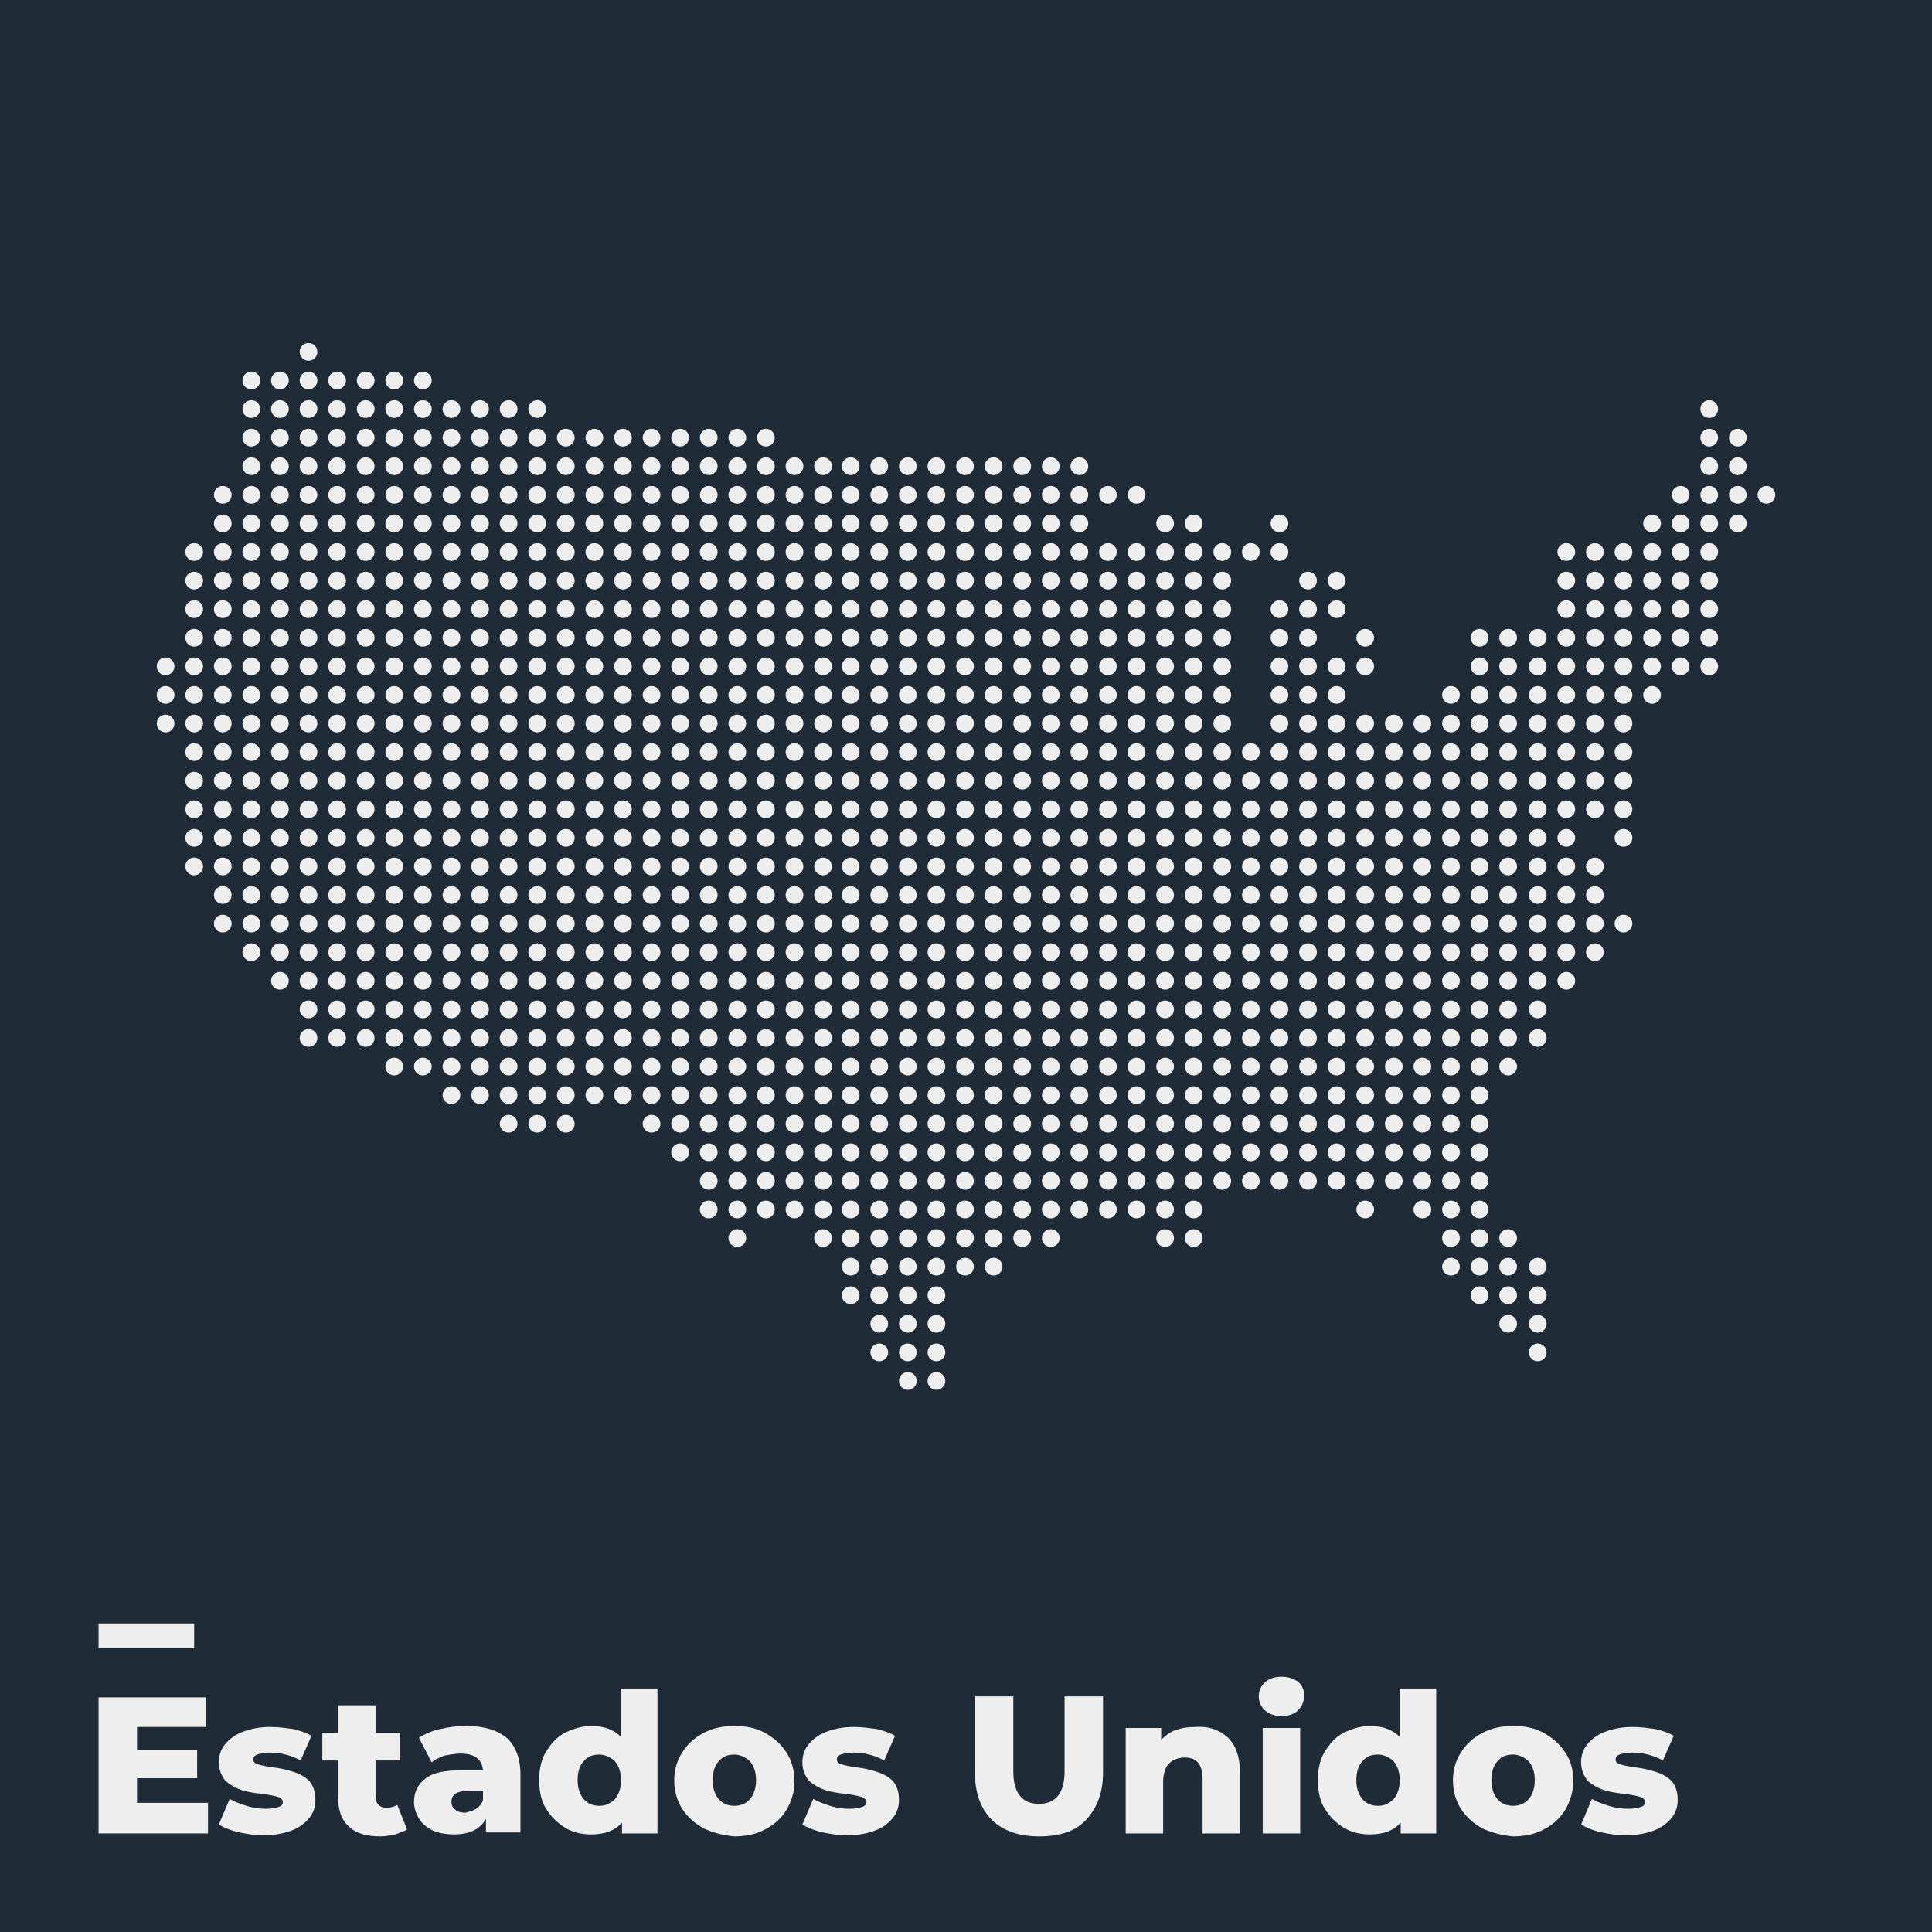 <?xml version="1.0" encoding="utf-8"?>
<!-- Generator: Adobe Illustrator 24.1.2, SVG Export Plug-In . SVG Version: 6.00 Build 0)  -->
<svg version="1.1" xmlns="http://www.w3.org/2000/svg" xmlns:xlink="http://www.w3.org/1999/xlink" x="0px" y="0px"
	 viewBox="0 0 196 196" style="enable-background:new 0 0 196 196;" xml:space="preserve">
<style type="text/css">
	.st0{display:none;}
	.st1{fill:#858B8C;}
	.st2{fill:#1F2B37;}
	.st3{fill:#5F6266;}
	.st4{fill:#41464E;}
	.st5{fill:#4C5964;}
	.st6{fill:#EEEEEE;}
	.st7{fill:#D5D5D5;}
	.st8{fill:#EDEDED;}
</style>
<g id="Capa_2" class="st0">
</g>
<g id="Capa_3">
</g>
<g id="Layer_1">
</g>
<g id="Capa_4">
	<g>
		<g>
			<rect y="0" class="st2" width="196" height="196"/>
		</g>
		<g>
			<path class="st6" d="M21.1,183v3H10v-13.8h10.9v3h-7v2.3H20v2.9h-6.1v2.5H21.1z"/>
			<path class="st6" d="M24.3,185.9c-0.9-0.2-1.6-0.5-2.1-0.8l1.1-2.6c0.5,0.3,1.1,0.5,1.7,0.7s1.3,0.3,2,0.3c0.6,0,1-0.1,1.3-0.2
				c0.3-0.1,0.4-0.3,0.4-0.5s-0.2-0.4-0.5-0.5c-0.3-0.1-0.8-0.2-1.5-0.3c-0.9-0.1-1.6-0.2-2.2-0.4c-0.6-0.2-1.1-0.5-1.6-0.9
				c-0.4-0.5-0.7-1.1-0.7-1.9c0-0.7,0.2-1.3,0.6-1.8c0.4-0.5,1-1,1.8-1.3s1.7-0.5,2.8-0.5c0.8,0,1.5,0.1,2.3,0.2
				c0.8,0.2,1.4,0.4,1.9,0.7l-1.1,2.5c-0.9-0.5-2-0.8-3.1-0.8c-0.6,0-1,0.1-1.3,0.2c-0.3,0.1-0.4,0.3-0.4,0.5c0,0.3,0.2,0.4,0.5,0.5
				c0.3,0.1,0.8,0.2,1.5,0.3c0.9,0.1,1.6,0.3,2.2,0.5s1.1,0.5,1.5,0.9c0.4,0.5,0.6,1.1,0.6,1.9c0,0.7-0.2,1.3-0.6,1.8
				c-0.4,0.5-1,1-1.8,1.3c-0.8,0.3-1.8,0.5-2.9,0.5C26.1,186.2,25.2,186.1,24.3,185.9z"/>
			<path class="st6" d="M41.3,185.6c-0.3,0.2-0.7,0.3-1.2,0.5c-0.5,0.1-0.9,0.2-1.5,0.2c-1.4,0-2.5-0.3-3.2-1
				c-0.8-0.7-1.1-1.7-1.1-3.1v-3.6h-1.6v-2.8h1.6v-2.8h3.8v2.8h2.5v2.8h-2.5v3.6c0,0.4,0.1,0.7,0.3,0.9s0.5,0.3,0.8,0.3
				c0.4,0,0.8-0.1,1.1-0.3L41.3,185.6z"/>
			<path class="st6" d="M51.4,176.3c0.9,0.8,1.4,2.1,1.4,3.7v5.9h-3.5v-1.4c-0.5,1-1.6,1.6-3.2,1.6c-0.8,0-1.5-0.1-2.2-0.4
				c-0.6-0.3-1.1-0.7-1.4-1.2s-0.5-1.1-0.5-1.7c0-1,0.4-1.8,1.2-2.4c0.8-0.6,2-0.8,3.6-0.8H49c-0.1-1.1-0.8-1.7-2.3-1.7
				c-0.5,0-1,0.1-1.6,0.2c-0.5,0.2-1,0.4-1.3,0.7l-1.3-2.5c0.6-0.4,1.3-0.7,2.2-0.9c0.9-0.2,1.7-0.3,2.6-0.3
				C49.1,175.1,50.4,175.5,51.4,176.3z M48.3,183.5c0.3-0.2,0.6-0.5,0.7-0.9v-0.9h-1.6c-1.1,0-1.6,0.4-1.6,1.1
				c0,0.3,0.1,0.6,0.4,0.8c0.2,0.2,0.6,0.3,1,0.3C47.6,183.8,48,183.7,48.3,183.5z"/>
			<path class="st6" d="M66.7,171.3V186h-3.6v-1.1c-0.7,0.8-1.7,1.2-3.1,1.2c-1,0-1.9-0.2-2.7-0.7c-0.8-0.5-1.4-1.1-1.9-1.9
				c-0.5-0.8-0.7-1.8-0.7-2.9c0-1.1,0.2-2.1,0.7-2.9c0.5-0.8,1.1-1.5,1.9-1.9c0.8-0.4,1.7-0.7,2.7-0.7c1.3,0,2.3,0.4,3,1.1v-4.9
				H66.7z M62.4,182.5c0.4-0.5,0.6-1.1,0.6-1.9c0-0.8-0.2-1.4-0.6-1.9c-0.4-0.4-1-0.7-1.6-0.7c-0.7,0-1.2,0.2-1.6,0.7
				c-0.4,0.4-0.6,1.1-0.6,1.9c0,0.8,0.2,1.4,0.6,1.9c0.4,0.5,1,0.7,1.6,0.7C61.4,183.2,61.9,183,62.4,182.5z"/>
			<path class="st6" d="M71.4,185.5c-0.9-0.5-1.6-1.1-2.2-2c-0.5-0.8-0.8-1.8-0.8-2.9c0-1.1,0.3-2,0.8-2.8c0.5-0.8,1.2-1.5,2.2-2
				c0.9-0.5,2-0.7,3.1-0.7c1.2,0,2.2,0.2,3.1,0.7c0.9,0.5,1.6,1.1,2.2,2c0.5,0.8,0.8,1.8,0.8,2.9s-0.3,2-0.8,2.9
				c-0.5,0.8-1.2,1.5-2.2,2c-0.9,0.5-2,0.7-3.1,0.7C73.3,186.2,72.3,185.9,71.4,185.5z M76.1,182.5c0.4-0.5,0.6-1.1,0.6-1.9
				c0-0.8-0.2-1.4-0.6-1.9c-0.4-0.4-1-0.7-1.6-0.7c-0.7,0-1.2,0.2-1.6,0.7c-0.4,0.4-0.6,1.1-0.6,1.9c0,0.8,0.2,1.4,0.6,1.9
				c0.4,0.5,1,0.7,1.6,0.7C75.1,183.2,75.7,183,76.1,182.5z"/>
			<path class="st6" d="M83.5,185.9c-0.9-0.2-1.6-0.5-2.1-0.8l1.1-2.6c0.5,0.3,1.1,0.5,1.7,0.7s1.3,0.3,2,0.3c0.6,0,1-0.1,1.3-0.2
				c0.3-0.1,0.4-0.3,0.4-0.5s-0.2-0.4-0.5-0.5c-0.3-0.1-0.8-0.2-1.5-0.3c-0.9-0.1-1.6-0.2-2.2-0.4c-0.6-0.2-1.1-0.5-1.6-0.9
				c-0.4-0.5-0.7-1.1-0.7-1.9c0-0.7,0.2-1.3,0.6-1.8c0.4-0.5,1-1,1.8-1.3s1.7-0.5,2.8-0.5c0.8,0,1.5,0.1,2.3,0.2
				c0.8,0.2,1.4,0.4,1.9,0.7l-1.1,2.5c-0.9-0.5-2-0.8-3.1-0.8c-0.6,0-1,0.1-1.3,0.2c-0.3,0.1-0.4,0.3-0.4,0.5c0,0.3,0.2,0.4,0.5,0.5
				c0.3,0.1,0.8,0.2,1.5,0.3c0.9,0.1,1.6,0.3,2.2,0.5s1.1,0.5,1.5,0.9c0.4,0.5,0.6,1.1,0.6,1.9c0,0.7-0.2,1.3-0.6,1.8
				c-0.4,0.5-1,1-1.8,1.3c-0.8,0.3-1.8,0.5-2.9,0.5C85.3,186.2,84.4,186.1,83.5,185.9z"/>
			<path class="st6" d="M100.6,184.6c-1.1-1.1-1.7-2.7-1.7-4.8v-7.7h3.9v7.6c0,2.2,0.9,3.3,2.6,3.3c1.7,0,2.6-1.1,2.6-3.3v-7.6h3.9
				v7.7c0,2.1-0.6,3.6-1.7,4.8s-2.7,1.7-4.8,1.7S101.7,185.7,100.6,184.6z"/>
			<path class="st6" d="M124.6,176.3c0.8,0.8,1.2,2,1.2,3.6v6.1H122v-5.5c0-1.5-0.6-2.2-1.8-2.2c-0.6,0-1.2,0.2-1.6,0.6
				c-0.4,0.4-0.6,1.1-0.6,1.9v5.2h-3.8v-10.7h3.6v1.2c0.4-0.4,0.9-0.8,1.5-1c0.6-0.2,1.2-0.3,1.9-0.3
				C122.7,175.1,123.7,175.5,124.6,176.3z"/>
			<path class="st6" d="M128.3,173.5c-0.4-0.4-0.6-0.9-0.6-1.4c0-0.6,0.2-1,0.6-1.4c0.4-0.4,1-0.6,1.7-0.6c0.7,0,1.2,0.2,1.7,0.5
				c0.4,0.4,0.6,0.8,0.6,1.4c0,0.6-0.2,1.1-0.6,1.5c-0.4,0.4-1,0.6-1.7,0.6C129.3,174.1,128.8,173.9,128.3,173.5z M128.1,175.3h3.8
				V186h-3.8V175.3z"/>
			<path class="st6" d="M145.7,171.3V186h-3.6v-1.1c-0.7,0.8-1.7,1.2-3.1,1.2c-1,0-1.9-0.2-2.7-0.7c-0.8-0.5-1.4-1.1-1.9-1.9
				c-0.5-0.8-0.7-1.8-0.7-2.9c0-1.1,0.2-2.1,0.7-2.9c0.5-0.8,1.1-1.5,1.9-1.9s1.7-0.7,2.7-0.7c1.3,0,2.3,0.4,3,1.1v-4.9H145.7z
				 M141.4,182.5c0.4-0.5,0.6-1.1,0.6-1.9c0-0.8-0.2-1.4-0.6-1.9c-0.4-0.4-1-0.7-1.6-0.7c-0.7,0-1.2,0.2-1.6,0.7
				c-0.4,0.4-0.6,1.1-0.6,1.9c0,0.8,0.2,1.4,0.6,1.9c0.4,0.5,1,0.7,1.6,0.7C140.4,183.2,140.9,183,141.4,182.5z"/>
			<path class="st6" d="M150.4,185.5c-0.9-0.5-1.6-1.1-2.2-2c-0.5-0.8-0.8-1.8-0.8-2.9c0-1.1,0.3-2,0.8-2.8c0.5-0.8,1.2-1.5,2.2-2
				c0.9-0.5,2-0.7,3.1-0.7c1.2,0,2.2,0.2,3.1,0.7c0.9,0.5,1.6,1.1,2.2,2s0.8,1.8,0.8,2.9s-0.3,2-0.8,2.9c-0.5,0.8-1.2,1.5-2.2,2
				c-0.9,0.5-2,0.7-3.1,0.7C152.3,186.2,151.3,185.9,150.4,185.5z M155.1,182.5c0.4-0.5,0.6-1.1,0.6-1.9c0-0.8-0.2-1.4-0.6-1.9
				c-0.4-0.4-1-0.7-1.6-0.7c-0.7,0-1.2,0.2-1.6,0.7c-0.4,0.4-0.6,1.1-0.6,1.9c0,0.8,0.2,1.4,0.6,1.9c0.4,0.5,1,0.7,1.6,0.7
				C154.1,183.2,154.7,183,155.1,182.5z"/>
			<path class="st6" d="M162.5,185.9c-0.9-0.2-1.6-0.5-2.1-0.8l1.1-2.6c0.5,0.3,1.1,0.5,1.7,0.7s1.3,0.3,2,0.3c0.6,0,1-0.1,1.3-0.2
				c0.3-0.1,0.4-0.3,0.4-0.5s-0.2-0.4-0.5-0.5c-0.3-0.1-0.8-0.2-1.5-0.3c-0.9-0.1-1.6-0.2-2.2-0.4c-0.6-0.2-1.1-0.5-1.6-0.9
				c-0.4-0.5-0.7-1.1-0.7-1.9c0-0.7,0.2-1.3,0.6-1.8c0.4-0.5,1-1,1.8-1.3s1.7-0.5,2.8-0.5c0.8,0,1.5,0.1,2.3,0.2
				c0.8,0.2,1.4,0.4,1.9,0.7l-1.1,2.5c-0.9-0.5-2-0.8-3.1-0.8c-0.6,0-1,0.1-1.3,0.2c-0.3,0.1-0.4,0.3-0.4,0.5c0,0.3,0.2,0.4,0.5,0.5
				s0.8,0.2,1.5,0.3c0.9,0.1,1.6,0.3,2.2,0.5s1.1,0.5,1.5,0.9c0.4,0.5,0.6,1.1,0.6,1.9c0,0.7-0.2,1.3-0.6,1.8c-0.4,0.5-1,1-1.8,1.3
				c-0.8,0.3-1.8,0.5-2.9,0.5C164.3,186.2,163.4,186.1,162.5,185.9z"/>
		</g>
		<g>
			<g>
				<circle class="st6" cx="16.8" cy="67.6" r="0.9"/>
			</g>
			<g>
				<circle class="st6" cx="16.8" cy="70.5" r="0.9"/>
			</g>
			<g>
				<circle class="st6" cx="16.8" cy="73.4" r="0.9"/>
			</g>
			<g>
				<circle class="st6" cx="19.7" cy="56" r="0.9"/>
			</g>
			<g>
				<circle class="st6" cx="19.7" cy="58.9" r="0.9"/>
			</g>
			<g>
				<circle class="st6" cx="19.7" cy="61.8" r="0.9"/>
			</g>
			<g>
				<circle class="st6" cx="19.7" cy="64.7" r="0.9"/>
			</g>
			<g>
				<circle class="st6" cx="19.7" cy="67.6" r="0.9"/>
			</g>
			<g>
				<circle class="st6" cx="19.7" cy="70.5" r="0.9"/>
			</g>
			<g>
				<circle class="st6" cx="19.7" cy="73.4" r="0.9"/>
			</g>
			<g>
				<circle class="st6" cx="19.7" cy="76.3" r="0.9"/>
			</g>
			<g>
				<circle class="st6" cx="19.7" cy="79.2" r="0.9"/>
			</g>
			<g>
				<circle class="st6" cx="19.7" cy="82.1" r="0.9"/>
			</g>
			<g>
				<circle class="st6" cx="19.7" cy="85" r="0.9"/>
			</g>
			<g>
				<circle class="st6" cx="19.7" cy="87.9" r="0.9"/>
			</g>
			<g>
				<circle class="st6" cx="22.6" cy="50.2" r="0.9"/>
			</g>
			<g>
				<circle class="st6" cx="22.6" cy="53.1" r="0.9"/>
			</g>
			<g>
				<circle class="st6" cx="22.6" cy="56" r="0.9"/>
			</g>
			<g>
				<circle class="st6" cx="22.6" cy="58.9" r="0.9"/>
			</g>
			<g>
				<circle class="st6" cx="22.6" cy="61.8" r="0.9"/>
			</g>
			<g>
				<circle class="st6" cx="22.6" cy="64.7" r="0.9"/>
			</g>
			<g>
				<circle class="st6" cx="22.6" cy="67.6" r="0.9"/>
			</g>
			<g>
				<circle class="st6" cx="22.6" cy="70.5" r="0.9"/>
			</g>
			<g>
				<circle class="st6" cx="22.6" cy="73.4" r="0.9"/>
			</g>
			<g>
				<circle class="st6" cx="22.6" cy="76.3" r="0.9"/>
			</g>
			<g>
				<circle class="st6" cx="22.6" cy="79.2" r="0.9"/>
			</g>
			<g>
				<circle class="st6" cx="22.6" cy="82.1" r="0.9"/>
			</g>
			<g>
				<circle class="st6" cx="22.6" cy="85" r="0.9"/>
			</g>
			<g>
				<circle class="st6" cx="22.6" cy="87.9" r="0.9"/>
			</g>
			<g>
				<circle class="st6" cx="22.6" cy="90.8" r="0.9"/>
			</g>
			<g>
				<circle class="st6" cx="22.6" cy="93.7" r="0.9"/>
			</g>
			<g>
				<circle class="st6" cx="25.5" cy="38.6" r="0.9"/>
			</g>
			<g>
				<circle class="st6" cx="25.5" cy="41.5" r="0.9"/>
			</g>
			<g>
				<circle class="st6" cx="25.5" cy="44.4" r="0.9"/>
			</g>
			<g>
				<circle class="st6" cx="25.5" cy="47.3" r="0.9"/>
			</g>
			<g>
				<circle class="st6" cx="25.5" cy="50.2" r="0.9"/>
			</g>
			<g>
				<circle class="st6" cx="25.5" cy="53.1" r="0.9"/>
			</g>
			<g>
				<circle class="st6" cx="25.5" cy="56" r="0.9"/>
			</g>
			<g>
				<circle class="st6" cx="25.5" cy="58.9" r="0.9"/>
			</g>
			<g>
				<circle class="st6" cx="25.5" cy="61.8" r="0.9"/>
			</g>
			<g>
				<circle class="st6" cx="25.5" cy="64.7" r="0.9"/>
			</g>
			<g>
				<circle class="st6" cx="25.5" cy="67.6" r="0.9"/>
			</g>
			<g>
				<circle class="st6" cx="25.5" cy="70.5" r="0.9"/>
			</g>
			<g>
				<circle class="st6" cx="25.5" cy="73.4" r="0.9"/>
			</g>
			<g>
				<circle class="st6" cx="25.5" cy="76.3" r="0.9"/>
			</g>
			<g>
				<circle class="st6" cx="25.5" cy="79.2" r="0.9"/>
			</g>
			<g>
				<circle class="st6" cx="25.5" cy="82.1" r="0.9"/>
			</g>
			<g>
				<circle class="st6" cx="25.5" cy="85" r="0.9"/>
			</g>
			<g>
				<circle class="st6" cx="25.5" cy="87.9" r="0.9"/>
			</g>
			<g>
				<circle class="st6" cx="25.5" cy="90.8" r="0.9"/>
			</g>
			<g>
				<circle class="st6" cx="25.5" cy="93.7" r="0.9"/>
			</g>
			<g>
				<circle class="st6" cx="25.5" cy="96.6" r="0.9"/>
			</g>
			<g>
				<circle class="st6" cx="28.4" cy="38.6" r="0.9"/>
			</g>
			<g>
				<circle class="st6" cx="28.4" cy="41.5" r="0.9"/>
			</g>
			<g>
				<circle class="st6" cx="28.4" cy="44.4" r="0.9"/>
			</g>
			<g>
				<circle class="st6" cx="28.4" cy="47.3" r="0.9"/>
			</g>
			<g>
				<circle class="st6" cx="28.4" cy="50.2" r="0.9"/>
			</g>
			<g>
				<circle class="st6" cx="28.4" cy="53.1" r="0.9"/>
			</g>
			<g>
				<circle class="st6" cx="28.4" cy="56" r="0.9"/>
			</g>
			<g>
				<circle class="st6" cx="28.4" cy="58.9" r="0.9"/>
			</g>
			<g>
				<circle class="st6" cx="28.4" cy="61.8" r="0.9"/>
			</g>
			<g>
				<circle class="st6" cx="28.4" cy="64.7" r="0.9"/>
			</g>
			<g>
				<circle class="st6" cx="28.4" cy="67.6" r="0.9"/>
			</g>
			<g>
				<circle class="st6" cx="28.4" cy="70.5" r="0.9"/>
			</g>
			<g>
				<circle class="st6" cx="28.4" cy="73.4" r="0.9"/>
			</g>
			<g>
				<circle class="st6" cx="28.4" cy="76.3" r="0.9"/>
			</g>
			<g>
				<circle class="st6" cx="28.4" cy="79.2" r="0.9"/>
			</g>
			<g>
				<circle class="st6" cx="28.4" cy="82.1" r="0.9"/>
			</g>
			<g>
				<circle class="st6" cx="28.4" cy="85" r="0.9"/>
			</g>
			<g>
				<circle class="st6" cx="28.4" cy="87.9" r="0.9"/>
			</g>
			<g>
				<circle class="st6" cx="28.4" cy="90.8" r="0.9"/>
			</g>
			<g>
				<circle class="st6" cx="28.4" cy="93.7" r="0.9"/>
			</g>
			<g>
				<circle class="st6" cx="28.4" cy="96.6" r="0.9"/>
			</g>
			<g>
				<circle class="st6" cx="28.4" cy="99.5" r="0.9"/>
			</g>
			<g>
				<circle class="st6" cx="31.3" cy="35.7" r="0.9"/>
			</g>
			<g>
				<circle class="st6" cx="31.3" cy="38.6" r="0.9"/>
			</g>
			<g>
				<circle class="st6" cx="31.3" cy="41.5" r="0.9"/>
			</g>
			<g>
				<circle class="st6" cx="31.3" cy="44.4" r="0.9"/>
			</g>
			<g>
				<circle class="st6" cx="31.3" cy="47.3" r="0.9"/>
			</g>
			<g>
				<circle class="st6" cx="31.3" cy="50.2" r="0.9"/>
			</g>
			<g>
				<circle class="st6" cx="31.3" cy="53.1" r="0.9"/>
			</g>
			<g>
				<circle class="st6" cx="31.3" cy="56" r="0.9"/>
			</g>
			<g>
				<circle class="st6" cx="31.3" cy="58.9" r="0.9"/>
			</g>
			<g>
				<circle class="st6" cx="31.3" cy="61.8" r="0.9"/>
			</g>
			<g>
				<circle class="st6" cx="31.3" cy="64.7" r="0.9"/>
			</g>
			<g>
				<circle class="st6" cx="31.3" cy="67.6" r="0.9"/>
			</g>
			<g>
				<circle class="st6" cx="31.3" cy="70.5" r="0.9"/>
			</g>
			<g>
				<circle class="st6" cx="31.3" cy="73.4" r="0.9"/>
			</g>
			<g>
				<circle class="st6" cx="31.3" cy="76.3" r="0.9"/>
			</g>
			<g>
				<circle class="st6" cx="31.3" cy="79.2" r="0.9"/>
			</g>
			<g>
				<circle class="st6" cx="31.3" cy="82.1" r="0.9"/>
			</g>
			<g>
				<circle class="st6" cx="31.3" cy="85" r="0.9"/>
			</g>
			<g>
				<circle class="st6" cx="31.3" cy="87.9" r="0.9"/>
			</g>
			<g>
				<circle class="st6" cx="31.3" cy="90.8" r="0.9"/>
			</g>
			<g>
				<circle class="st6" cx="31.3" cy="93.7" r="0.9"/>
			</g>
			<g>
				<circle class="st6" cx="31.3" cy="96.6" r="0.9"/>
			</g>
			<g>
				<circle class="st6" cx="31.3" cy="99.5" r="0.9"/>
			</g>
			<g>
				<circle class="st6" cx="31.3" cy="102.4" r="0.9"/>
			</g>
			<g>
				<circle class="st6" cx="31.3" cy="105.3" r="0.9"/>
			</g>
			<g>
				<circle class="st6" cx="34.2" cy="38.6" r="0.9"/>
			</g>
			<g>
				<circle class="st6" cx="34.2" cy="41.5" r="0.9"/>
			</g>
			<g>
				<circle class="st6" cx="34.2" cy="44.4" r="0.9"/>
			</g>
			<g>
				<circle class="st6" cx="34.2" cy="47.3" r="0.9"/>
			</g>
			<g>
				<circle class="st6" cx="34.2" cy="50.2" r="0.9"/>
			</g>
			<g>
				<circle class="st6" cx="34.2" cy="53.1" r="0.9"/>
			</g>
			<g>
				<circle class="st6" cx="34.2" cy="56" r="0.9"/>
			</g>
			<g>
				<circle class="st6" cx="34.2" cy="58.9" r="0.9"/>
			</g>
			<g>
				<circle class="st6" cx="34.2" cy="61.8" r="0.9"/>
			</g>
			<g>
				<circle class="st6" cx="34.2" cy="64.7" r="0.9"/>
			</g>
			<g>
				<circle class="st6" cx="34.2" cy="67.6" r="0.9"/>
			</g>
			<g>
				<circle class="st6" cx="34.2" cy="70.5" r="0.9"/>
			</g>
			<g>
				<circle class="st6" cx="34.2" cy="73.4" r="0.9"/>
			</g>
			<g>
				<circle class="st6" cx="34.2" cy="76.3" r="0.9"/>
			</g>
			<g>
				<circle class="st6" cx="34.2" cy="79.2" r="0.9"/>
			</g>
			<g>
				<circle class="st6" cx="34.2" cy="82.1" r="0.9"/>
			</g>
			<g>
				<circle class="st6" cx="34.2" cy="85" r="0.9"/>
			</g>
			<g>
				<circle class="st6" cx="34.2" cy="87.9" r="0.9"/>
			</g>
			<g>
				<circle class="st6" cx="34.2" cy="90.8" r="0.9"/>
			</g>
			<g>
				<circle class="st6" cx="34.2" cy="93.7" r="0.9"/>
			</g>
			<g>
				<circle class="st6" cx="34.2" cy="96.6" r="0.9"/>
			</g>
			<g>
				<circle class="st6" cx="34.2" cy="99.5" r="0.9"/>
			</g>
			<g>
				<circle class="st6" cx="34.2" cy="102.4" r="0.9"/>
			</g>
			<g>
				<circle class="st6" cx="34.2" cy="105.3" r="0.9"/>
			</g>
			<g>
				<circle class="st6" cx="37.1" cy="38.6" r="0.9"/>
			</g>
			<g>
				<circle class="st6" cx="37.1" cy="41.5" r="0.9"/>
			</g>
			<g>
				<circle class="st6" cx="37.1" cy="44.4" r="0.9"/>
			</g>
			<g>
				<circle class="st6" cx="37.1" cy="47.3" r="0.9"/>
			</g>
			<g>
				<circle class="st6" cx="37.1" cy="50.2" r="0.9"/>
			</g>
			<g>
				<circle class="st6" cx="37.1" cy="53.1" r="0.9"/>
			</g>
			<g>
				<circle class="st6" cx="37.1" cy="56" r="0.9"/>
			</g>
			<g>
				<circle class="st6" cx="37.1" cy="58.9" r="0.9"/>
			</g>
			<g>
				<circle class="st6" cx="37.1" cy="61.8" r="0.9"/>
			</g>
			<g>
				<circle class="st6" cx="37.1" cy="64.7" r="0.9"/>
			</g>
			<g>
				<circle class="st6" cx="37.1" cy="67.6" r="0.9"/>
			</g>
			<g>
				<circle class="st6" cx="37.1" cy="70.5" r="0.9"/>
			</g>
			<g>
				<circle class="st6" cx="37.1" cy="73.4" r="0.9"/>
			</g>
			<g>
				<circle class="st6" cx="37.1" cy="76.3" r="0.9"/>
			</g>
			<g>
				<circle class="st6" cx="37.1" cy="79.2" r="0.9"/>
			</g>
			<g>
				<circle class="st6" cx="37.1" cy="82.1" r="0.9"/>
			</g>
			<g>
				<circle class="st6" cx="37.1" cy="85" r="0.9"/>
			</g>
			<g>
				<circle class="st6" cx="37.1" cy="87.9" r="0.9"/>
			</g>
			<g>
				<circle class="st6" cx="37.1" cy="90.8" r="0.9"/>
			</g>
			<g>
				<circle class="st6" cx="37.1" cy="93.7" r="0.9"/>
			</g>
			<g>
				<circle class="st6" cx="37.1" cy="96.6" r="0.9"/>
			</g>
			<g>
				<circle class="st6" cx="37.1" cy="99.5" r="0.9"/>
			</g>
			<g>
				<circle class="st6" cx="37.1" cy="102.4" r="0.9"/>
			</g>
			<g>
				<circle class="st6" cx="37.1" cy="105.3" r="0.9"/>
			</g>
			<g>
				<circle class="st6" cx="40" cy="38.6" r="0.9"/>
			</g>
			<g>
				<circle class="st6" cx="40" cy="41.5" r="0.9"/>
			</g>
			<g>
				<circle class="st6" cx="40" cy="44.4" r="0.9"/>
			</g>
			<g>
				<circle class="st6" cx="40" cy="47.3" r="0.9"/>
			</g>
			<g>
				<circle class="st6" cx="40" cy="50.2" r="0.9"/>
			</g>
			<g>
				<circle class="st6" cx="40" cy="53.1" r="0.9"/>
			</g>
			<g>
				<circle class="st6" cx="40" cy="56" r="0.9"/>
			</g>
			<g>
				<circle class="st6" cx="40" cy="58.9" r="0.9"/>
			</g>
			<g>
				<circle class="st6" cx="40" cy="61.8" r="0.9"/>
			</g>
			<g>
				<circle class="st6" cx="40" cy="64.7" r="0.9"/>
			</g>
			<g>
				<circle class="st6" cx="40" cy="67.6" r="0.9"/>
			</g>
			<g>
				<circle class="st6" cx="40" cy="70.5" r="0.9"/>
			</g>
			<g>
				<circle class="st6" cx="40" cy="73.4" r="0.9"/>
			</g>
			<g>
				<circle class="st6" cx="40" cy="76.3" r="0.9"/>
			</g>
			<g>
				<circle class="st6" cx="40" cy="79.2" r="0.9"/>
			</g>
			<g>
				<circle class="st6" cx="40" cy="82.1" r="0.9"/>
			</g>
			<g>
				<circle class="st6" cx="40" cy="85" r="0.9"/>
			</g>
			<g>
				<circle class="st6" cx="40" cy="87.9" r="0.9"/>
			</g>
			<g>
				<circle class="st6" cx="40" cy="90.8" r="0.9"/>
			</g>
			<g>
				<circle class="st6" cx="40" cy="93.7" r="0.9"/>
			</g>
			<g>
				<circle class="st6" cx="40" cy="96.6" r="0.9"/>
			</g>
			<g>
				<circle class="st6" cx="40" cy="99.5" r="0.9"/>
			</g>
			<g>
				<circle class="st6" cx="40" cy="102.4" r="0.9"/>
			</g>
			<g>
				<circle class="st6" cx="40" cy="105.3" r="0.9"/>
			</g>
			<g>
				<circle class="st6" cx="40" cy="108.2" r="0.9"/>
			</g>
			<g>
				<circle class="st6" cx="42.9" cy="38.6" r="0.9"/>
			</g>
			<g>
				<circle class="st6" cx="42.9" cy="41.5" r="0.9"/>
			</g>
			<g>
				<circle class="st6" cx="42.9" cy="44.4" r="0.9"/>
			</g>
			<g>
				<circle class="st6" cx="42.9" cy="47.3" r="0.9"/>
			</g>
			<g>
				<circle class="st6" cx="42.9" cy="50.2" r="0.9"/>
			</g>
			<g>
				<circle class="st6" cx="42.9" cy="53.1" r="0.9"/>
			</g>
			<g>
				<circle class="st6" cx="42.9" cy="56" r="0.9"/>
			</g>
			<g>
				<circle class="st6" cx="42.9" cy="58.9" r="0.9"/>
			</g>
			<g>
				<circle class="st6" cx="42.9" cy="61.8" r="0.9"/>
			</g>
			<g>
				<circle class="st6" cx="42.9" cy="64.7" r="0.9"/>
			</g>
			<g>
				<circle class="st6" cx="42.9" cy="67.6" r="0.9"/>
			</g>
			<g>
				<circle class="st6" cx="42.9" cy="70.5" r="0.9"/>
			</g>
			<g>
				<circle class="st6" cx="42.9" cy="73.4" r="0.9"/>
			</g>
			<g>
				<circle class="st6" cx="42.9" cy="76.3" r="0.9"/>
			</g>
			<g>
				<circle class="st6" cx="42.9" cy="79.2" r="0.9"/>
			</g>
			<g>
				<circle class="st6" cx="42.9" cy="82.1" r="0.9"/>
			</g>
			<g>
				<circle class="st6" cx="42.9" cy="85" r="0.9"/>
			</g>
			<g>
				<circle class="st6" cx="42.9" cy="87.9" r="0.9"/>
			</g>
			<g>
				<circle class="st6" cx="42.9" cy="90.8" r="0.9"/>
			</g>
			<g>
				<circle class="st6" cx="42.9" cy="93.7" r="0.9"/>
			</g>
			<g>
				<circle class="st6" cx="42.9" cy="96.6" r="0.9"/>
			</g>
			<g>
				<circle class="st6" cx="42.9" cy="99.5" r="0.9"/>
			</g>
			<g>
				<circle class="st6" cx="42.9" cy="102.4" r="0.9"/>
			</g>
			<g>
				<circle class="st6" cx="42.9" cy="105.3" r="0.9"/>
			</g>
			<g>
				<circle class="st6" cx="42.9" cy="108.2" r="0.9"/>
			</g>
			<g>
				<circle class="st6" cx="45.8" cy="41.5" r="0.9"/>
			</g>
			<g>
				<circle class="st6" cx="45.8" cy="44.4" r="0.9"/>
			</g>
			<g>
				<circle class="st6" cx="45.8" cy="47.3" r="0.9"/>
			</g>
			<g>
				<circle class="st6" cx="45.8" cy="50.2" r="0.9"/>
			</g>
			<g>
				<circle class="st6" cx="45.8" cy="53.1" r="0.9"/>
			</g>
			<g>
				<circle class="st6" cx="45.8" cy="56" r="0.9"/>
			</g>
			<g>
				<circle class="st6" cx="45.8" cy="58.9" r="0.9"/>
			</g>
			<g>
				<circle class="st6" cx="45.8" cy="61.8" r="0.9"/>
			</g>
			<g>
				<circle class="st6" cx="45.8" cy="64.7" r="0.9"/>
			</g>
			<g>
				<circle class="st6" cx="45.8" cy="67.6" r="0.9"/>
			</g>
			<g>
				<circle class="st6" cx="45.8" cy="70.5" r="0.9"/>
			</g>
			<g>
				<circle class="st6" cx="45.8" cy="73.4" r="0.9"/>
			</g>
			<g>
				<circle class="st6" cx="45.8" cy="76.3" r="0.9"/>
			</g>
			<g>
				<circle class="st6" cx="45.8" cy="79.2" r="0.9"/>
			</g>
			<g>
				<circle class="st6" cx="45.8" cy="82.1" r="0.9"/>
			</g>
			<g>
				<circle class="st6" cx="45.8" cy="85" r="0.9"/>
			</g>
			<g>
				<circle class="st6" cx="45.8" cy="87.9" r="0.9"/>
			</g>
			<g>
				<circle class="st6" cx="45.8" cy="90.8" r="0.9"/>
			</g>
			<g>
				<circle class="st6" cx="45.8" cy="93.7" r="0.9"/>
			</g>
			<g>
				<circle class="st6" cx="45.8" cy="96.6" r="0.9"/>
			</g>
			<g>
				<circle class="st6" cx="45.8" cy="99.5" r="0.9"/>
			</g>
			<g>
				<circle class="st6" cx="45.8" cy="102.4" r="0.9"/>
			</g>
			<g>
				<circle class="st6" cx="45.8" cy="105.3" r="0.9"/>
			</g>
			<g>
				<circle class="st6" cx="45.8" cy="108.2" r="0.9"/>
			</g>
			<g>
				<circle class="st6" cx="45.8" cy="111.1" r="0.9"/>
			</g>
			<g>
				<circle class="st6" cx="48.7" cy="41.5" r="0.9"/>
			</g>
			<g>
				<circle class="st6" cx="48.7" cy="44.4" r="0.9"/>
			</g>
			<g>
				<circle class="st6" cx="48.7" cy="47.3" r="0.9"/>
			</g>
			<g>
				<circle class="st6" cx="48.7" cy="50.2" r="0.9"/>
			</g>
			<g>
				<circle class="st6" cx="48.7" cy="53.1" r="0.9"/>
			</g>
			<g>
				<circle class="st6" cx="48.7" cy="56" r="0.9"/>
			</g>
			<g>
				<circle class="st6" cx="48.7" cy="58.9" r="0.9"/>
			</g>
			<g>
				<circle class="st6" cx="48.7" cy="61.8" r="0.9"/>
			</g>
			<g>
				<circle class="st6" cx="48.7" cy="64.7" r="0.9"/>
			</g>
			<g>
				<circle class="st6" cx="48.7" cy="67.6" r="0.9"/>
			</g>
			<g>
				<circle class="st6" cx="48.7" cy="70.5" r="0.9"/>
			</g>
			<g>
				<circle class="st6" cx="48.7" cy="73.4" r="0.9"/>
			</g>
			<g>
				<circle class="st6" cx="48.7" cy="76.3" r="0.9"/>
			</g>
			<g>
				<circle class="st6" cx="48.7" cy="79.2" r="0.9"/>
			</g>
			<g>
				<circle class="st6" cx="48.7" cy="82.1" r="0.9"/>
			</g>
			<g>
				<circle class="st6" cx="48.7" cy="85" r="0.9"/>
			</g>
			<g>
				<circle class="st6" cx="48.7" cy="87.9" r="0.9"/>
			</g>
			<g>
				<circle class="st6" cx="48.7" cy="90.8" r="0.9"/>
			</g>
			<g>
				<circle class="st6" cx="48.7" cy="93.7" r="0.9"/>
			</g>
			<g>
				<circle class="st6" cx="48.7" cy="96.6" r="0.9"/>
			</g>
			<g>
				<circle class="st6" cx="48.7" cy="99.5" r="0.9"/>
			</g>
			<g>
				<circle class="st6" cx="48.7" cy="102.4" r="0.9"/>
			</g>
			<g>
				<circle class="st6" cx="48.7" cy="105.3" r="0.9"/>
			</g>
			<g>
				<circle class="st6" cx="48.7" cy="108.2" r="0.9"/>
			</g>
			<g>
				<circle class="st6" cx="48.7" cy="111.1" r="0.9"/>
			</g>
			<g>
				<circle class="st6" cx="51.6" cy="41.5" r="0.9"/>
			</g>
			<g>
				<circle class="st6" cx="51.6" cy="44.4" r="0.9"/>
			</g>
			<g>
				<circle class="st6" cx="51.6" cy="47.3" r="0.9"/>
			</g>
			<g>
				<circle class="st6" cx="51.6" cy="50.2" r="0.9"/>
			</g>
			<g>
				<circle class="st6" cx="51.6" cy="53.1" r="0.9"/>
			</g>
			<g>
				<circle class="st6" cx="51.6" cy="56" r="0.9"/>
			</g>
			<g>
				<circle class="st6" cx="51.6" cy="58.9" r="0.9"/>
			</g>
			<g>
				<circle class="st6" cx="51.6" cy="61.8" r="0.9"/>
			</g>
			<g>
				<circle class="st6" cx="51.6" cy="64.7" r="0.9"/>
			</g>
			<g>
				<circle class="st6" cx="51.6" cy="67.6" r="0.9"/>
			</g>
			<g>
				<circle class="st6" cx="51.6" cy="70.5" r="0.9"/>
			</g>
			<g>
				<circle class="st6" cx="51.6" cy="73.4" r="0.9"/>
			</g>
			<g>
				<circle class="st6" cx="51.6" cy="76.3" r="0.9"/>
			</g>
			<g>
				<circle class="st6" cx="51.6" cy="79.2" r="0.9"/>
			</g>
			<g>
				<circle class="st6" cx="51.6" cy="82.1" r="0.9"/>
			</g>
			<g>
				<circle class="st6" cx="51.6" cy="85" r="0.9"/>
			</g>
			<g>
				<circle class="st6" cx="51.6" cy="87.9" r="0.9"/>
			</g>
			<g>
				<circle class="st6" cx="51.6" cy="90.8" r="0.9"/>
			</g>
			<g>
				<circle class="st6" cx="51.6" cy="93.7" r="0.9"/>
			</g>
			<g>
				<circle class="st6" cx="51.6" cy="96.6" r="0.9"/>
			</g>
			<g>
				<circle class="st6" cx="51.6" cy="99.5" r="0.9"/>
			</g>
			<g>
				<circle class="st6" cx="51.6" cy="102.4" r="0.9"/>
			</g>
			<g>
				<circle class="st6" cx="51.6" cy="105.3" r="0.9"/>
			</g>
			<g>
				<circle class="st6" cx="51.6" cy="108.2" r="0.9"/>
			</g>
			<g>
				<circle class="st6" cx="51.6" cy="111.1" r="0.9"/>
			</g>
			<g>
				<circle class="st6" cx="51.6" cy="114" r="0.9"/>
			</g>
			<g>
				<circle class="st6" cx="54.5" cy="41.5" r="0.9"/>
			</g>
			<g>
				<circle class="st6" cx="54.5" cy="44.4" r="0.9"/>
			</g>
			<g>
				<circle class="st6" cx="54.5" cy="47.3" r="0.9"/>
			</g>
			<g>
				<circle class="st6" cx="54.5" cy="50.2" r="0.9"/>
			</g>
			<g>
				<circle class="st6" cx="54.5" cy="53.1" r="0.9"/>
			</g>
			<g>
				<circle class="st6" cx="54.5" cy="56" r="0.9"/>
			</g>
			<g>
				<circle class="st6" cx="54.5" cy="58.9" r="0.9"/>
			</g>
			<g>
				<circle class="st6" cx="54.5" cy="61.8" r="0.9"/>
			</g>
			<g>
				<circle class="st6" cx="54.5" cy="64.7" r="0.9"/>
			</g>
			<g>
				<circle class="st6" cx="54.5" cy="67.6" r="0.9"/>
			</g>
			<g>
				<circle class="st6" cx="54.5" cy="70.5" r="0.9"/>
			</g>
			<g>
				<circle class="st6" cx="54.5" cy="73.4" r="0.9"/>
			</g>
			<g>
				<circle class="st6" cx="54.5" cy="76.3" r="0.9"/>
			</g>
			<g>
				<circle class="st6" cx="54.5" cy="79.2" r="0.9"/>
			</g>
			<g>
				<circle class="st6" cx="54.5" cy="82.1" r="0.9"/>
			</g>
			<g>
				<circle class="st6" cx="54.5" cy="85" r="0.9"/>
			</g>
			<g>
				<circle class="st6" cx="54.5" cy="87.9" r="0.9"/>
			</g>
			<g>
				<circle class="st6" cx="54.5" cy="90.8" r="0.9"/>
			</g>
			<g>
				<circle class="st6" cx="54.5" cy="93.7" r="0.9"/>
			</g>
			<g>
				<circle class="st6" cx="54.5" cy="96.6" r="0.9"/>
			</g>
			<g>
				<circle class="st6" cx="54.5" cy="99.5" r="0.9"/>
			</g>
			<g>
				<circle class="st6" cx="54.5" cy="102.4" r="0.9"/>
			</g>
			<g>
				<circle class="st6" cx="54.5" cy="105.3" r="0.9"/>
			</g>
			<g>
				<circle class="st6" cx="54.5" cy="108.2" r="0.9"/>
			</g>
			<g>
				<circle class="st6" cx="54.5" cy="111.1" r="0.9"/>
			</g>
			<g>
				<circle class="st6" cx="54.5" cy="114" r="0.9"/>
			</g>
			<g>
				<circle class="st6" cx="57.4" cy="44.4" r="0.9"/>
			</g>
			<g>
				<circle class="st6" cx="57.4" cy="47.3" r="0.9"/>
			</g>
			<g>
				<circle class="st6" cx="57.4" cy="50.2" r="0.9"/>
			</g>
			<g>
				<circle class="st6" cx="57.4" cy="53.1" r="0.9"/>
			</g>
			<g>
				<circle class="st6" cx="57.4" cy="56" r="0.9"/>
			</g>
			<g>
				<circle class="st6" cx="57.4" cy="58.9" r="0.9"/>
			</g>
			<g>
				<circle class="st6" cx="57.4" cy="61.8" r="0.9"/>
			</g>
			<g>
				<circle class="st6" cx="57.4" cy="64.7" r="0.9"/>
			</g>
			<g>
				<circle class="st6" cx="57.4" cy="67.6" r="0.9"/>
			</g>
			<g>
				<circle class="st6" cx="57.4" cy="70.5" r="0.9"/>
			</g>
			<g>
				<circle class="st6" cx="57.4" cy="73.4" r="0.9"/>
			</g>
			<g>
				<circle class="st6" cx="57.4" cy="76.3" r="0.9"/>
			</g>
			<g>
				<circle class="st6" cx="57.4" cy="79.2" r="0.9"/>
			</g>
			<g>
				<circle class="st6" cx="57.4" cy="82.1" r="0.9"/>
			</g>
			<g>
				<circle class="st6" cx="57.4" cy="85" r="0.9"/>
			</g>
			<g>
				<circle class="st6" cx="57.4" cy="87.9" r="0.9"/>
			</g>
			<g>
				<circle class="st6" cx="57.4" cy="90.8" r="0.9"/>
			</g>
			<g>
				<circle class="st6" cx="57.4" cy="93.7" r="0.9"/>
			</g>
			<g>
				<circle class="st6" cx="57.4" cy="96.6" r="0.9"/>
			</g>
			<g>
				<circle class="st6" cx="57.4" cy="99.5" r="0.9"/>
			</g>
			<g>
				<circle class="st6" cx="57.4" cy="102.4" r="0.9"/>
			</g>
			<g>
				<circle class="st6" cx="57.4" cy="105.3" r="0.9"/>
			</g>
			<g>
				<circle class="st6" cx="57.4" cy="108.2" r="0.9"/>
			</g>
			<g>
				<circle class="st6" cx="57.4" cy="111.1" r="0.9"/>
			</g>
			<g>
				<circle class="st6" cx="57.4" cy="114" r="0.9"/>
			</g>
			<g>
				<circle class="st6" cx="60.3" cy="44.4" r="0.9"/>
			</g>
			<g>
				<circle class="st6" cx="60.3" cy="47.3" r="0.9"/>
			</g>
			<g>
				<circle class="st6" cx="60.3" cy="50.2" r="0.9"/>
			</g>
			<g>
				<circle class="st6" cx="60.3" cy="53.1" r="0.9"/>
			</g>
			<g>
				<circle class="st6" cx="60.3" cy="56" r="0.9"/>
			</g>
			<g>
				<circle class="st6" cx="60.3" cy="58.9" r="0.9"/>
			</g>
			<g>
				<circle class="st6" cx="60.3" cy="61.8" r="0.9"/>
			</g>
			<g>
				<circle class="st6" cx="60.3" cy="64.7" r="0.9"/>
			</g>
			<g>
				<circle class="st6" cx="60.3" cy="67.6" r="0.9"/>
			</g>
			<g>
				<circle class="st6" cx="60.3" cy="70.5" r="0.9"/>
			</g>
			<g>
				<circle class="st6" cx="60.3" cy="73.4" r="0.9"/>
			</g>
			<g>
				<circle class="st6" cx="60.3" cy="76.3" r="0.9"/>
			</g>
			<g>
				<circle class="st6" cx="60.3" cy="79.2" r="0.9"/>
			</g>
			<g>
				<circle class="st6" cx="60.3" cy="82.1" r="0.9"/>
			</g>
			<g>
				<circle class="st6" cx="60.3" cy="85" r="0.9"/>
			</g>
			<g>
				<circle class="st6" cx="60.3" cy="87.9" r="0.9"/>
			</g>
			<g>
				<circle class="st6" cx="60.3" cy="90.8" r="0.9"/>
			</g>
			<g>
				<circle class="st6" cx="60.3" cy="93.7" r="0.9"/>
			</g>
			<g>
				<circle class="st6" cx="60.3" cy="96.6" r="0.9"/>
			</g>
			<g>
				<circle class="st6" cx="60.3" cy="99.5" r="0.9"/>
			</g>
			<g>
				<circle class="st6" cx="60.3" cy="102.4" r="0.9"/>
			</g>
			<g>
				<circle class="st6" cx="60.3" cy="105.3" r="0.9"/>
			</g>
			<g>
				<circle class="st6" cx="60.3" cy="108.2" r="0.9"/>
			</g>
			<g>
				<circle class="st6" cx="60.3" cy="111.1" r="0.9"/>
			</g>
			<g>
				<circle class="st6" cx="63.2" cy="44.4" r="0.9"/>
			</g>
			<g>
				<circle class="st6" cx="63.2" cy="47.3" r="0.9"/>
			</g>
			<g>
				<circle class="st6" cx="63.2" cy="50.2" r="0.9"/>
			</g>
			<g>
				<circle class="st6" cx="63.2" cy="53.1" r="0.9"/>
			</g>
			<g>
				<circle class="st6" cx="63.2" cy="56" r="0.9"/>
			</g>
			<g>
				<circle class="st6" cx="63.2" cy="58.9" r="0.9"/>
			</g>
			<g>
				<circle class="st6" cx="63.2" cy="61.8" r="0.9"/>
			</g>
			<g>
				<circle class="st6" cx="63.2" cy="64.7" r="0.9"/>
			</g>
			<g>
				<circle class="st6" cx="63.2" cy="67.6" r="0.9"/>
			</g>
			<g>
				<circle class="st6" cx="63.2" cy="70.5" r="0.9"/>
			</g>
			<g>
				<circle class="st6" cx="63.2" cy="73.4" r="0.9"/>
			</g>
			<g>
				<circle class="st6" cx="63.2" cy="76.3" r="0.9"/>
			</g>
			<g>
				<circle class="st6" cx="63.2" cy="79.2" r="0.9"/>
			</g>
			<g>
				<circle class="st6" cx="63.2" cy="82.1" r="0.9"/>
			</g>
			<g>
				<circle class="st6" cx="63.2" cy="85" r="0.9"/>
			</g>
			<g>
				<circle class="st6" cx="63.2" cy="87.9" r="0.9"/>
			</g>
			<g>
				<circle class="st6" cx="63.2" cy="90.8" r="0.9"/>
			</g>
			<g>
				<circle class="st6" cx="63.2" cy="93.7" r="0.9"/>
			</g>
			<g>
				<circle class="st6" cx="63.2" cy="96.6" r="0.9"/>
			</g>
			<g>
				<circle class="st6" cx="63.2" cy="99.5" r="0.9"/>
			</g>
			<g>
				<circle class="st6" cx="63.2" cy="102.4" r="0.9"/>
			</g>
			<g>
				<circle class="st6" cx="63.2" cy="105.3" r="0.9"/>
			</g>
			<g>
				<circle class="st6" cx="63.2" cy="108.2" r="0.9"/>
			</g>
			<g>
				<circle class="st6" cx="63.2" cy="111.1" r="0.9"/>
			</g>
			<g>
				<circle class="st6" cx="66.1" cy="44.4" r="0.9"/>
			</g>
			<g>
				<circle class="st6" cx="66.1" cy="47.3" r="0.9"/>
			</g>
			<g>
				<circle class="st6" cx="66.1" cy="50.2" r="0.9"/>
			</g>
			<g>
				<circle class="st6" cx="66.1" cy="53.1" r="0.9"/>
			</g>
			<g>
				<circle class="st6" cx="66.1" cy="56" r="0.9"/>
			</g>
			<g>
				<circle class="st6" cx="66.1" cy="58.9" r="0.9"/>
			</g>
			<g>
				<circle class="st6" cx="66.1" cy="61.8" r="0.9"/>
			</g>
			<g>
				<circle class="st6" cx="66.1" cy="64.7" r="0.9"/>
			</g>
			<g>
				<circle class="st6" cx="66.1" cy="67.6" r="0.9"/>
			</g>
			<g>
				<circle class="st6" cx="66.1" cy="70.5" r="0.9"/>
			</g>
			<g>
				<circle class="st6" cx="66.1" cy="73.4" r="0.9"/>
			</g>
			<g>
				<circle class="st6" cx="66.1" cy="76.3" r="0.9"/>
			</g>
			<g>
				<circle class="st6" cx="66.1" cy="79.2" r="0.9"/>
			</g>
			<g>
				<circle class="st6" cx="66.1" cy="82.1" r="0.9"/>
			</g>
			<g>
				<circle class="st6" cx="66.1" cy="85" r="0.9"/>
			</g>
			<g>
				<circle class="st6" cx="66.1" cy="87.9" r="0.9"/>
			</g>
			<g>
				<circle class="st6" cx="66.1" cy="90.8" r="0.9"/>
			</g>
			<g>
				<circle class="st6" cx="66.1" cy="93.7" r="0.9"/>
			</g>
			<g>
				<circle class="st6" cx="66.1" cy="96.6" r="0.9"/>
			</g>
			<g>
				<circle class="st6" cx="66.1" cy="99.5" r="0.9"/>
			</g>
			<g>
				<circle class="st6" cx="66.1" cy="102.4" r="0.9"/>
			</g>
			<g>
				<circle class="st6" cx="66.1" cy="105.3" r="0.9"/>
			</g>
			<g>
				<circle class="st6" cx="66.1" cy="108.2" r="0.9"/>
			</g>
			<g>
				<circle class="st6" cx="66.1" cy="111.1" r="0.9"/>
			</g>
			<g>
				<circle class="st6" cx="66.1" cy="114" r="0.9"/>
			</g>
			<g>
				<circle class="st6" cx="69" cy="44.4" r="0.9"/>
			</g>
			<g>
				<circle class="st6" cx="69" cy="47.3" r="0.9"/>
			</g>
			<g>
				<circle class="st6" cx="69" cy="50.2" r="0.9"/>
			</g>
			<g>
				<circle class="st6" cx="69" cy="53.1" r="0.9"/>
			</g>
			<g>
				<circle class="st6" cx="69" cy="56" r="0.9"/>
			</g>
			<g>
				<circle class="st6" cx="69" cy="58.9" r="0.9"/>
			</g>
			<g>
				<circle class="st6" cx="69" cy="61.8" r="0.9"/>
			</g>
			<g>
				<circle class="st6" cx="69" cy="64.7" r="0.9"/>
			</g>
			<g>
				<circle class="st6" cx="69" cy="67.6" r="0.9"/>
			</g>
			<g>
				<circle class="st6" cx="69" cy="70.5" r="0.9"/>
			</g>
			<g>
				<circle class="st6" cx="69" cy="73.4" r="0.9"/>
			</g>
			<g>
				<circle class="st6" cx="69" cy="76.3" r="0.9"/>
			</g>
			<g>
				<circle class="st6" cx="69" cy="79.2" r="0.9"/>
			</g>
			<g>
				<circle class="st6" cx="69" cy="82.1" r="0.9"/>
			</g>
			<g>
				<circle class="st6" cx="69" cy="85" r="0.9"/>
			</g>
			<g>
				<circle class="st6" cx="69" cy="87.9" r="0.9"/>
			</g>
			<g>
				<circle class="st6" cx="69" cy="90.8" r="0.9"/>
			</g>
			<g>
				<circle class="st6" cx="69" cy="93.7" r="0.9"/>
			</g>
			<g>
				<circle class="st6" cx="69" cy="96.6" r="0.9"/>
			</g>
			<g>
				<circle class="st6" cx="69" cy="99.5" r="0.9"/>
			</g>
			<g>
				<circle class="st6" cx="69" cy="102.4" r="0.9"/>
			</g>
			<g>
				<circle class="st6" cx="69" cy="105.3" r="0.9"/>
			</g>
			<g>
				<circle class="st6" cx="69" cy="108.2" r="0.9"/>
			</g>
			<g>
				<circle class="st6" cx="69" cy="111.1" r="0.9"/>
			</g>
			<g>
				<circle class="st6" cx="69" cy="114" r="0.9"/>
			</g>
			<g>
				<circle class="st6" cx="69" cy="116.9" r="0.9"/>
			</g>
			<g>
				<circle class="st6" cx="71.9" cy="44.4" r="0.9"/>
			</g>
			<g>
				<circle class="st6" cx="71.9" cy="47.3" r="0.9"/>
			</g>
			<g>
				<circle class="st6" cx="71.9" cy="50.2" r="0.9"/>
			</g>
			<g>
				<circle class="st6" cx="71.9" cy="53.1" r="0.9"/>
			</g>
			<g>
				<circle class="st6" cx="71.9" cy="56" r="0.9"/>
			</g>
			<g>
				<circle class="st6" cx="71.9" cy="58.9" r="0.9"/>
			</g>
			<g>
				<circle class="st6" cx="71.9" cy="61.8" r="0.9"/>
			</g>
			<g>
				<circle class="st6" cx="71.9" cy="64.7" r="0.9"/>
			</g>
			<g>
				<circle class="st6" cx="71.9" cy="67.6" r="0.9"/>
			</g>
			<g>
				<circle class="st6" cx="71.9" cy="70.5" r="0.9"/>
			</g>
			<g>
				<circle class="st6" cx="71.9" cy="73.4" r="0.9"/>
			</g>
			<g>
				<circle class="st6" cx="71.9" cy="76.3" r="0.9"/>
			</g>
			<g>
				<circle class="st6" cx="71.9" cy="79.2" r="0.9"/>
			</g>
			<g>
				<circle class="st6" cx="71.9" cy="82.1" r="0.9"/>
			</g>
			<g>
				<circle class="st6" cx="71.9" cy="85" r="0.9"/>
			</g>
			<g>
				<circle class="st6" cx="71.9" cy="87.9" r="0.9"/>
			</g>
			<g>
				<circle class="st6" cx="71.9" cy="90.8" r="0.9"/>
			</g>
			<g>
				<circle class="st6" cx="71.9" cy="93.7" r="0.9"/>
			</g>
			<g>
				<circle class="st6" cx="71.9" cy="96.6" r="0.9"/>
			</g>
			<g>
				<circle class="st6" cx="71.9" cy="99.5" r="0.9"/>
			</g>
			<g>
				<circle class="st6" cx="71.9" cy="102.4" r="0.9"/>
			</g>
			<g>
				<circle class="st6" cx="71.9" cy="105.3" r="0.9"/>
			</g>
			<g>
				<circle class="st6" cx="71.9" cy="108.2" r="0.9"/>
			</g>
			<g>
				<circle class="st6" cx="71.9" cy="111.1" r="0.9"/>
			</g>
			<g>
				<circle class="st6" cx="71.9" cy="114" r="0.9"/>
			</g>
			<g>
				<circle class="st6" cx="71.9" cy="116.9" r="0.9"/>
			</g>
			<g>
				<circle class="st6" cx="71.9" cy="119.8" r="0.9"/>
			</g>
			<g>
				<circle class="st6" cx="71.9" cy="122.7" r="0.9"/>
			</g>
			<g>
				<circle class="st6" cx="74.8" cy="44.4" r="0.9"/>
			</g>
			<g>
				<circle class="st6" cx="74.8" cy="47.3" r="0.9"/>
			</g>
			<g>
				<circle class="st6" cx="74.8" cy="50.2" r="0.9"/>
			</g>
			<g>
				<circle class="st6" cx="74.8" cy="53.1" r="0.9"/>
			</g>
			<g>
				<circle class="st6" cx="74.8" cy="56" r="0.9"/>
			</g>
			<g>
				<circle class="st6" cx="74.8" cy="58.9" r="0.9"/>
			</g>
			<g>
				<circle class="st6" cx="74.8" cy="61.8" r="0.9"/>
			</g>
			<g>
				<circle class="st6" cx="74.8" cy="64.7" r="0.9"/>
			</g>
			<g>
				<circle class="st6" cx="74.8" cy="67.6" r="0.9"/>
			</g>
			<g>
				<circle class="st6" cx="74.8" cy="70.5" r="0.9"/>
			</g>
			<g>
				<circle class="st6" cx="74.8" cy="73.4" r="0.9"/>
			</g>
			<g>
				<circle class="st6" cx="74.8" cy="76.3" r="0.9"/>
			</g>
			<g>
				<circle class="st6" cx="74.8" cy="79.2" r="0.9"/>
			</g>
			<g>
				<circle class="st6" cx="74.8" cy="82.1" r="0.9"/>
			</g>
			<g>
				<circle class="st6" cx="74.8" cy="85" r="0.9"/>
			</g>
			<g>
				<circle class="st6" cx="74.8" cy="87.9" r="0.9"/>
			</g>
			<g>
				<circle class="st6" cx="74.8" cy="90.8" r="0.9"/>
			</g>
			<g>
				<circle class="st6" cx="74.8" cy="93.7" r="0.9"/>
			</g>
			<g>
				<circle class="st6" cx="74.8" cy="96.6" r="0.9"/>
			</g>
			<g>
				<circle class="st6" cx="74.8" cy="99.5" r="0.9"/>
			</g>
			<g>
				<circle class="st6" cx="74.8" cy="102.4" r="0.9"/>
			</g>
			<g>
				<circle class="st6" cx="74.8" cy="105.3" r="0.9"/>
			</g>
			<g>
				<circle class="st6" cx="74.8" cy="108.2" r="0.9"/>
			</g>
			<g>
				<circle class="st6" cx="74.8" cy="111.1" r="0.9"/>
			</g>
			<g>
				<circle class="st6" cx="74.8" cy="114" r="0.9"/>
			</g>
			<g>
				<circle class="st6" cx="74.8" cy="116.9" r="0.9"/>
			</g>
			<g>
				<circle class="st6" cx="74.8" cy="119.8" r="0.9"/>
			</g>
			<g>
				<circle class="st6" cx="74.8" cy="122.7" r="0.9"/>
			</g>
			<g>
				<circle class="st6" cx="74.8" cy="125.6" r="0.9"/>
			</g>
			<g>
				<circle class="st6" cx="77.7" cy="44.4" r="0.9"/>
			</g>
			<g>
				<circle class="st6" cx="77.7" cy="47.3" r="0.9"/>
			</g>
			<g>
				<circle class="st6" cx="77.7" cy="50.2" r="0.9"/>
			</g>
			<g>
				<circle class="st6" cx="77.7" cy="53.1" r="0.9"/>
			</g>
			<g>
				<circle class="st6" cx="77.7" cy="56" r="0.9"/>
			</g>
			<g>
				<circle class="st6" cx="77.7" cy="58.9" r="0.9"/>
			</g>
			<g>
				<circle class="st6" cx="77.7" cy="61.8" r="0.9"/>
			</g>
			<g>
				<circle class="st6" cx="77.7" cy="64.7" r="0.9"/>
			</g>
			<g>
				<circle class="st6" cx="77.7" cy="67.6" r="0.9"/>
			</g>
			<g>
				<circle class="st6" cx="77.7" cy="70.5" r="0.9"/>
			</g>
			<g>
				<circle class="st6" cx="77.7" cy="73.4" r="0.9"/>
			</g>
			<g>
				<circle class="st6" cx="77.7" cy="76.3" r="0.9"/>
			</g>
			<g>
				<circle class="st6" cx="77.7" cy="79.2" r="0.9"/>
			</g>
			<g>
				<circle class="st6" cx="77.7" cy="82.1" r="0.9"/>
			</g>
			<g>
				<circle class="st6" cx="77.7" cy="85" r="0.9"/>
			</g>
			<g>
				<circle class="st6" cx="77.7" cy="87.9" r="0.9"/>
			</g>
			<g>
				<circle class="st6" cx="77.7" cy="90.8" r="0.9"/>
			</g>
			<g>
				<circle class="st6" cx="77.7" cy="93.7" r="0.9"/>
			</g>
			<g>
				<circle class="st6" cx="77.7" cy="96.6" r="0.9"/>
			</g>
			<g>
				<circle class="st6" cx="77.7" cy="99.5" r="0.9"/>
			</g>
			<g>
				<circle class="st6" cx="77.7" cy="102.4" r="0.9"/>
			</g>
			<g>
				<circle class="st6" cx="77.7" cy="105.3" r="0.9"/>
			</g>
			<g>
				<circle class="st6" cx="77.7" cy="108.2" r="0.9"/>
			</g>
			<g>
				<circle class="st6" cx="77.7" cy="111.1" r="0.9"/>
			</g>
			<g>
				<circle class="st6" cx="77.7" cy="114" r="0.9"/>
			</g>
			<g>
				<circle class="st6" cx="77.7" cy="116.9" r="0.9"/>
			</g>
			<g>
				<circle class="st6" cx="77.7" cy="119.8" r="0.9"/>
			</g>
			<g>
				<circle class="st6" cx="77.7" cy="122.7" r="0.9"/>
			</g>
			<g>
				<circle class="st6" cx="80.6" cy="47.3" r="0.9"/>
			</g>
			<g>
				<circle class="st6" cx="80.6" cy="50.2" r="0.9"/>
			</g>
			<g>
				<circle class="st6" cx="80.6" cy="53.1" r="0.9"/>
			</g>
			<g>
				<circle class="st6" cx="80.6" cy="56" r="0.9"/>
			</g>
			<g>
				<circle class="st6" cx="80.6" cy="58.9" r="0.9"/>
			</g>
			<g>
				<circle class="st6" cx="80.6" cy="61.8" r="0.9"/>
			</g>
			<g>
				<circle class="st6" cx="80.6" cy="64.7" r="0.9"/>
			</g>
			<g>
				<circle class="st6" cx="80.6" cy="67.6" r="0.9"/>
			</g>
			<g>
				<circle class="st6" cx="80.6" cy="70.5" r="0.9"/>
			</g>
			<g>
				<circle class="st6" cx="80.6" cy="73.4" r="0.9"/>
			</g>
			<g>
				<circle class="st6" cx="80.6" cy="76.3" r="0.9"/>
			</g>
			<g>
				<circle class="st6" cx="80.6" cy="79.2" r="0.9"/>
			</g>
			<g>
				<circle class="st6" cx="80.6" cy="82.1" r="0.9"/>
			</g>
			<g>
				<circle class="st6" cx="80.6" cy="85" r="0.9"/>
			</g>
			<g>
				<circle class="st6" cx="80.6" cy="87.9" r="0.9"/>
			</g>
			<g>
				<circle class="st6" cx="80.6" cy="90.8" r="0.9"/>
			</g>
			<g>
				<circle class="st6" cx="80.6" cy="93.7" r="0.9"/>
			</g>
			<g>
				<circle class="st6" cx="80.6" cy="96.6" r="0.9"/>
			</g>
			<g>
				<circle class="st6" cx="80.6" cy="99.5" r="0.9"/>
			</g>
			<g>
				<circle class="st6" cx="80.6" cy="102.4" r="0.9"/>
			</g>
			<g>
				<circle class="st6" cx="80.6" cy="105.3" r="0.9"/>
			</g>
			<g>
				<circle class="st6" cx="80.6" cy="108.2" r="0.9"/>
			</g>
			<g>
				<circle class="st6" cx="80.6" cy="111.1" r="0.9"/>
			</g>
			<g>
				<circle class="st6" cx="80.6" cy="114" r="0.9"/>
			</g>
			<g>
				<circle class="st6" cx="80.6" cy="116.9" r="0.9"/>
			</g>
			<g>
				<circle class="st6" cx="80.6" cy="119.8" r="0.9"/>
			</g>
			<g>
				<circle class="st6" cx="80.6" cy="122.7" r="0.9"/>
			</g>
			<g>
				<circle class="st6" cx="83.5" cy="47.3" r="0.9"/>
			</g>
			<g>
				<circle class="st6" cx="83.5" cy="50.2" r="0.9"/>
			</g>
			<g>
				<circle class="st6" cx="83.5" cy="53.1" r="0.9"/>
			</g>
			<g>
				<circle class="st6" cx="83.5" cy="56" r="0.9"/>
			</g>
			<g>
				<circle class="st6" cx="83.5" cy="58.9" r="0.9"/>
			</g>
			<g>
				<circle class="st6" cx="83.5" cy="61.8" r="0.9"/>
			</g>
			<g>
				<circle class="st6" cx="83.5" cy="64.7" r="0.9"/>
			</g>
			<g>
				<circle class="st6" cx="83.5" cy="67.6" r="0.9"/>
			</g>
			<g>
				<circle class="st6" cx="83.5" cy="70.5" r="0.9"/>
			</g>
			<g>
				<circle class="st6" cx="83.5" cy="73.4" r="0.9"/>
			</g>
			<g>
				<circle class="st6" cx="83.5" cy="76.3" r="0.9"/>
			</g>
			<g>
				<circle class="st6" cx="83.5" cy="79.2" r="0.9"/>
			</g>
			<g>
				<circle class="st6" cx="83.5" cy="82.1" r="0.9"/>
			</g>
			<g>
				<circle class="st6" cx="83.5" cy="85" r="0.9"/>
			</g>
			<g>
				<circle class="st6" cx="83.5" cy="87.9" r="0.9"/>
			</g>
			<g>
				<circle class="st6" cx="83.5" cy="90.8" r="0.9"/>
			</g>
			<g>
				<circle class="st6" cx="83.5" cy="93.7" r="0.9"/>
			</g>
			<g>
				<circle class="st6" cx="83.5" cy="96.6" r="0.9"/>
			</g>
			<g>
				<circle class="st6" cx="83.5" cy="99.5" r="0.9"/>
			</g>
			<g>
				<circle class="st6" cx="83.5" cy="102.4" r="0.9"/>
			</g>
			<g>
				<circle class="st6" cx="83.5" cy="105.3" r="0.9"/>
			</g>
			<g>
				<circle class="st6" cx="83.5" cy="108.2" r="0.9"/>
			</g>
			<g>
				<circle class="st6" cx="83.5" cy="111.1" r="0.9"/>
			</g>
			<g>
				<circle class="st6" cx="83.5" cy="114" r="0.9"/>
			</g>
			<g>
				<circle class="st6" cx="83.5" cy="116.9" r="0.9"/>
			</g>
			<g>
				<circle class="st6" cx="83.5" cy="119.8" r="0.9"/>
			</g>
			<g>
				<circle class="st6" cx="83.5" cy="122.7" r="0.9"/>
			</g>
			<g>
				<circle class="st6" cx="83.5" cy="125.6" r="0.9"/>
			</g>
			<g>
				<circle class="st6" cx="86.3" cy="47.3" r="0.9"/>
			</g>
			<g>
				<circle class="st6" cx="86.3" cy="50.2" r="0.9"/>
			</g>
			<g>
				<circle class="st6" cx="86.3" cy="53.1" r="0.9"/>
			</g>
			<g>
				<circle class="st6" cx="86.3" cy="56" r="0.9"/>
			</g>
			<g>
				<circle class="st6" cx="86.3" cy="58.9" r="0.9"/>
			</g>
			<g>
				<circle class="st6" cx="86.3" cy="61.8" r="0.9"/>
			</g>
			<g>
				<circle class="st6" cx="86.3" cy="64.7" r="0.9"/>
			</g>
			<g>
				<circle class="st6" cx="86.3" cy="67.6" r="0.9"/>
			</g>
			<g>
				<circle class="st6" cx="86.3" cy="70.5" r="0.9"/>
			</g>
			<g>
				<circle class="st6" cx="86.3" cy="73.4" r="0.9"/>
			</g>
			<g>
				<circle class="st6" cx="86.3" cy="76.3" r="0.9"/>
			</g>
			<g>
				<circle class="st6" cx="86.3" cy="79.2" r="0.9"/>
			</g>
			<g>
				<circle class="st6" cx="86.3" cy="82.1" r="0.9"/>
			</g>
			<g>
				<circle class="st6" cx="86.3" cy="85" r="0.9"/>
			</g>
			<g>
				<circle class="st6" cx="86.3" cy="87.9" r="0.9"/>
			</g>
			<g>
				<circle class="st6" cx="86.3" cy="90.8" r="0.9"/>
			</g>
			<g>
				<circle class="st6" cx="86.3" cy="93.7" r="0.9"/>
			</g>
			<g>
				<circle class="st6" cx="86.3" cy="96.6" r="0.9"/>
			</g>
			<g>
				<circle class="st6" cx="86.3" cy="99.5" r="0.9"/>
			</g>
			<g>
				<circle class="st6" cx="86.3" cy="102.4" r="0.9"/>
			</g>
			<g>
				<circle class="st6" cx="86.3" cy="105.3" r="0.9"/>
			</g>
			<g>
				<circle class="st6" cx="86.3" cy="108.2" r="0.9"/>
			</g>
			<g>
				<circle class="st6" cx="86.3" cy="111.1" r="0.9"/>
			</g>
			<g>
				<circle class="st6" cx="86.3" cy="114" r="0.9"/>
			</g>
			<g>
				<circle class="st6" cx="86.3" cy="116.9" r="0.9"/>
			</g>
			<g>
				<circle class="st6" cx="86.3" cy="119.8" r="0.9"/>
			</g>
			<g>
				<circle class="st6" cx="86.3" cy="122.7" r="0.9"/>
			</g>
			<g>
				<circle class="st6" cx="86.3" cy="125.6" r="0.9"/>
			</g>
			<g>
				<circle class="st6" cx="86.3" cy="128.5" r="0.9"/>
			</g>
			<g>
				<circle class="st6" cx="86.3" cy="131.4" r="0.9"/>
			</g>
			<g>
				<circle class="st6" cx="89.2" cy="47.3" r="0.9"/>
			</g>
			<g>
				<circle class="st6" cx="89.2" cy="50.2" r="0.9"/>
			</g>
			<g>
				<circle class="st6" cx="89.2" cy="53.1" r="0.9"/>
			</g>
			<g>
				<circle class="st6" cx="89.2" cy="56" r="0.9"/>
			</g>
			<g>
				<circle class="st6" cx="89.2" cy="58.9" r="0.9"/>
			</g>
			<g>
				<circle class="st6" cx="89.2" cy="61.8" r="0.9"/>
			</g>
			<g>
				<circle class="st6" cx="89.2" cy="64.7" r="0.9"/>
			</g>
			<g>
				<circle class="st6" cx="89.2" cy="67.6" r="0.9"/>
			</g>
			<g>
				<circle class="st6" cx="89.2" cy="70.5" r="0.9"/>
			</g>
			<g>
				<circle class="st6" cx="89.2" cy="73.4" r="0.9"/>
			</g>
			<g>
				<circle class="st6" cx="89.2" cy="76.3" r="0.9"/>
			</g>
			<g>
				<circle class="st6" cx="89.2" cy="79.2" r="0.9"/>
			</g>
			<g>
				<circle class="st6" cx="89.2" cy="82.1" r="0.9"/>
			</g>
			<g>
				<circle class="st6" cx="89.2" cy="85" r="0.9"/>
			</g>
			<g>
				<circle class="st6" cx="89.2" cy="87.9" r="0.9"/>
			</g>
			<g>
				<circle class="st6" cx="89.2" cy="90.8" r="0.9"/>
			</g>
			<g>
				<circle class="st6" cx="89.2" cy="93.7" r="0.9"/>
			</g>
			<g>
				<circle class="st6" cx="89.2" cy="96.6" r="0.9"/>
			</g>
			<g>
				<circle class="st6" cx="89.2" cy="99.5" r="0.9"/>
			</g>
			<g>
				<circle class="st6" cx="89.2" cy="102.4" r="0.9"/>
			</g>
			<g>
				<circle class="st6" cx="89.2" cy="105.3" r="0.9"/>
			</g>
			<g>
				<circle class="st6" cx="89.2" cy="108.2" r="0.9"/>
			</g>
			<g>
				<circle class="st6" cx="89.2" cy="111.1" r="0.9"/>
			</g>
			<g>
				<circle class="st6" cx="89.2" cy="114" r="0.9"/>
			</g>
			<g>
				<circle class="st6" cx="89.2" cy="116.9" r="0.9"/>
			</g>
			<g>
				<circle class="st6" cx="89.2" cy="119.8" r="0.9"/>
			</g>
			<g>
				<circle class="st6" cx="89.2" cy="122.7" r="0.9"/>
			</g>
			<g>
				<circle class="st6" cx="89.2" cy="125.6" r="0.9"/>
			</g>
			<g>
				<circle class="st6" cx="89.2" cy="128.5" r="0.9"/>
			</g>
			<g>
				<circle class="st6" cx="89.2" cy="131.4" r="0.9"/>
			</g>
			<g>
				<circle class="st6" cx="89.2" cy="134.3" r="0.9"/>
			</g>
			<g>
				<circle class="st6" cx="89.2" cy="137.2" r="0.9"/>
			</g>
			<g>
				<circle class="st6" cx="92.1" cy="47.3" r="0.9"/>
			</g>
			<g>
				<circle class="st6" cx="92.1" cy="50.2" r="0.9"/>
			</g>
			<g>
				<circle class="st6" cx="92.1" cy="53.1" r="0.9"/>
			</g>
			<g>
				<circle class="st6" cx="92.1" cy="56" r="0.9"/>
			</g>
			<g>
				<circle class="st6" cx="92.1" cy="58.9" r="0.9"/>
			</g>
			<g>
				<circle class="st6" cx="92.1" cy="61.8" r="0.9"/>
			</g>
			<g>
				<circle class="st6" cx="92.1" cy="64.7" r="0.9"/>
			</g>
			<g>
				<circle class="st6" cx="92.1" cy="67.6" r="0.9"/>
			</g>
			<g>
				<circle class="st6" cx="92.1" cy="70.5" r="0.9"/>
			</g>
			<g>
				<circle class="st6" cx="92.1" cy="73.4" r="0.9"/>
			</g>
			<g>
				<circle class="st6" cx="92.1" cy="76.3" r="0.9"/>
			</g>
			<g>
				<circle class="st6" cx="92.1" cy="79.2" r="0.9"/>
			</g>
			<g>
				<circle class="st6" cx="92.1" cy="82.1" r="0.9"/>
			</g>
			<g>
				<circle class="st6" cx="92.1" cy="85" r="0.9"/>
			</g>
			<g>
				<circle class="st6" cx="92.1" cy="87.9" r="0.9"/>
			</g>
			<g>
				<circle class="st6" cx="92.1" cy="90.8" r="0.9"/>
			</g>
			<g>
				<circle class="st6" cx="92.1" cy="93.7" r="0.9"/>
			</g>
			<g>
				<circle class="st6" cx="92.1" cy="96.6" r="0.9"/>
			</g>
			<g>
				<circle class="st6" cx="92.1" cy="99.5" r="0.9"/>
			</g>
			<g>
				<circle class="st6" cx="92.1" cy="102.4" r="0.9"/>
			</g>
			<g>
				<circle class="st6" cx="92.1" cy="105.3" r="0.9"/>
			</g>
			<g>
				<circle class="st6" cx="92.1" cy="108.2" r="0.9"/>
			</g>
			<g>
				<circle class="st6" cx="92.1" cy="111.1" r="0.9"/>
			</g>
			<g>
				<circle class="st6" cx="92.1" cy="114" r="0.9"/>
			</g>
			<g>
				<circle class="st6" cx="92.1" cy="116.9" r="0.9"/>
			</g>
			<g>
				<circle class="st6" cx="92.1" cy="119.8" r="0.9"/>
			</g>
			<g>
				<circle class="st6" cx="92.1" cy="122.7" r="0.9"/>
			</g>
			<g>
				<circle class="st6" cx="92.1" cy="125.6" r="0.9"/>
			</g>
			<g>
				<circle class="st6" cx="92.1" cy="128.5" r="0.9"/>
			</g>
			<g>
				<circle class="st6" cx="92.1" cy="131.4" r="0.9"/>
			</g>
			<g>
				<circle class="st6" cx="92.1" cy="134.3" r="0.9"/>
			</g>
			<g>
				<circle class="st6" cx="92.1" cy="137.2" r="0.9"/>
			</g>
			<g>
				<circle class="st6" cx="92.1" cy="140.1" r="0.9"/>
			</g>
			<g>
				<circle class="st6" cx="95" cy="47.3" r="0.9"/>
			</g>
			<g>
				<circle class="st6" cx="95" cy="50.2" r="0.9"/>
			</g>
			<g>
				<circle class="st6" cx="95" cy="53.1" r="0.9"/>
			</g>
			<g>
				<circle class="st6" cx="95" cy="56" r="0.9"/>
			</g>
			<g>
				<circle class="st6" cx="95" cy="58.9" r="0.9"/>
			</g>
			<g>
				<circle class="st6" cx="95" cy="61.8" r="0.9"/>
			</g>
			<g>
				<circle class="st6" cx="95" cy="64.7" r="0.9"/>
			</g>
			<g>
				<circle class="st6" cx="95" cy="67.6" r="0.9"/>
			</g>
			<g>
				<circle class="st6" cx="95" cy="70.5" r="0.9"/>
			</g>
			<g>
				<circle class="st6" cx="95" cy="73.4" r="0.9"/>
			</g>
			<g>
				<circle class="st6" cx="95" cy="76.3" r="0.9"/>
			</g>
			<g>
				<circle class="st6" cx="95" cy="79.2" r="0.9"/>
			</g>
			<g>
				<circle class="st6" cx="95" cy="82.1" r="0.9"/>
			</g>
			<g>
				<circle class="st6" cx="95" cy="85" r="0.9"/>
			</g>
			<g>
				<circle class="st6" cx="95" cy="87.9" r="0.9"/>
			</g>
			<g>
				<circle class="st6" cx="95" cy="90.8" r="0.9"/>
			</g>
			<g>
				<circle class="st6" cx="95" cy="93.7" r="0.9"/>
			</g>
			<g>
				<circle class="st6" cx="95" cy="96.6" r="0.9"/>
			</g>
			<g>
				<circle class="st6" cx="95" cy="99.5" r="0.9"/>
			</g>
			<g>
				<circle class="st6" cx="95" cy="102.4" r="0.9"/>
			</g>
			<g>
				<circle class="st6" cx="95" cy="105.3" r="0.9"/>
			</g>
			<g>
				<circle class="st6" cx="95" cy="108.2" r="0.9"/>
			</g>
			<g>
				<circle class="st6" cx="95" cy="111.1" r="0.9"/>
			</g>
			<g>
				<circle class="st6" cx="95" cy="114" r="0.9"/>
			</g>
			<g>
				<circle class="st6" cx="95" cy="116.9" r="0.9"/>
			</g>
			<g>
				<circle class="st6" cx="95" cy="119.8" r="0.9"/>
			</g>
			<g>
				<circle class="st6" cx="95" cy="122.7" r="0.9"/>
			</g>
			<g>
				<circle class="st6" cx="95" cy="125.6" r="0.9"/>
			</g>
			<g>
				<circle class="st6" cx="95" cy="128.5" r="0.9"/>
			</g>
			<g>
				<circle class="st6" cx="95" cy="131.4" r="0.9"/>
			</g>
			<g>
				<circle class="st6" cx="95" cy="134.3" r="0.9"/>
			</g>
			<g>
				<circle class="st6" cx="95" cy="137.2" r="0.9"/>
			</g>
			<g>
				<circle class="st6" cx="95" cy="140.1" r="0.9"/>
			</g>
			<g>
				<circle class="st6" cx="97.9" cy="47.3" r="0.9"/>
			</g>
			<g>
				<circle class="st6" cx="97.9" cy="50.2" r="0.9"/>
			</g>
			<g>
				<circle class="st6" cx="97.9" cy="53.1" r="0.9"/>
			</g>
			<g>
				<circle class="st6" cx="97.9" cy="56" r="0.9"/>
			</g>
			<g>
				<circle class="st6" cx="97.9" cy="58.9" r="0.9"/>
			</g>
			<g>
				<circle class="st6" cx="97.9" cy="61.8" r="0.9"/>
			</g>
			<g>
				<circle class="st6" cx="97.9" cy="64.7" r="0.9"/>
			</g>
			<g>
				<circle class="st6" cx="97.9" cy="67.6" r="0.9"/>
			</g>
			<g>
				<circle class="st6" cx="97.9" cy="70.5" r="0.9"/>
			</g>
			<g>
				<circle class="st6" cx="97.9" cy="73.4" r="0.9"/>
			</g>
			<g>
				<circle class="st6" cx="97.9" cy="76.3" r="0.9"/>
			</g>
			<g>
				<circle class="st6" cx="97.9" cy="79.2" r="0.9"/>
			</g>
			<g>
				<circle class="st6" cx="97.9" cy="82.1" r="0.9"/>
			</g>
			<g>
				<circle class="st6" cx="97.9" cy="85" r="0.9"/>
			</g>
			<g>
				<circle class="st6" cx="97.9" cy="87.9" r="0.9"/>
			</g>
			<g>
				<circle class="st6" cx="97.9" cy="90.8" r="0.9"/>
			</g>
			<g>
				<circle class="st6" cx="97.9" cy="93.7" r="0.9"/>
			</g>
			<g>
				<circle class="st6" cx="97.9" cy="96.6" r="0.9"/>
			</g>
			<g>
				<circle class="st6" cx="97.9" cy="99.5" r="0.9"/>
			</g>
			<g>
				<circle class="st6" cx="97.9" cy="102.4" r="0.9"/>
			</g>
			<g>
				<circle class="st6" cx="97.9" cy="105.3" r="0.9"/>
			</g>
			<g>
				<circle class="st6" cx="97.9" cy="108.2" r="0.9"/>
			</g>
			<g>
				<circle class="st6" cx="97.9" cy="111.1" r="0.9"/>
			</g>
			<g>
				<circle class="st6" cx="97.9" cy="114" r="0.9"/>
			</g>
			<g>
				<circle class="st6" cx="97.9" cy="116.9" r="0.9"/>
			</g>
			<g>
				<circle class="st6" cx="97.9" cy="119.8" r="0.9"/>
			</g>
			<g>
				<circle class="st6" cx="97.9" cy="122.7" r="0.9"/>
			</g>
			<g>
				<circle class="st6" cx="97.9" cy="125.6" r="0.9"/>
			</g>
			<g>
				<circle class="st6" cx="97.9" cy="128.5" r="0.9"/>
			</g>
			<g>
				<circle class="st6" cx="100.8" cy="47.3" r="0.9"/>
			</g>
			<g>
				<circle class="st6" cx="100.8" cy="50.2" r="0.9"/>
			</g>
			<g>
				<circle class="st6" cx="100.8" cy="53.1" r="0.9"/>
			</g>
			<g>
				<circle class="st6" cx="100.8" cy="56" r="0.9"/>
			</g>
			<g>
				<circle class="st6" cx="100.8" cy="58.9" r="0.9"/>
			</g>
			<g>
				<circle class="st6" cx="100.8" cy="61.8" r="0.9"/>
			</g>
			<g>
				<circle class="st6" cx="100.8" cy="64.7" r="0.9"/>
			</g>
			<g>
				<circle class="st6" cx="100.8" cy="67.6" r="0.9"/>
			</g>
			<g>
				<circle class="st6" cx="100.8" cy="70.5" r="0.9"/>
			</g>
			<g>
				<circle class="st6" cx="100.8" cy="73.4" r="0.9"/>
			</g>
			<g>
				<circle class="st6" cx="100.8" cy="76.3" r="0.9"/>
			</g>
			<g>
				<circle class="st6" cx="100.8" cy="79.2" r="0.9"/>
			</g>
			<g>
				<circle class="st6" cx="100.8" cy="82.1" r="0.9"/>
			</g>
			<g>
				<circle class="st6" cx="100.8" cy="85" r="0.9"/>
			</g>
			<g>
				<circle class="st6" cx="100.8" cy="87.9" r="0.9"/>
			</g>
			<g>
				<circle class="st6" cx="100.8" cy="90.8" r="0.9"/>
			</g>
			<g>
				<circle class="st6" cx="100.8" cy="93.7" r="0.9"/>
			</g>
			<g>
				<circle class="st6" cx="100.8" cy="96.6" r="0.9"/>
			</g>
			<g>
				<circle class="st6" cx="100.8" cy="99.5" r="0.9"/>
			</g>
			<g>
				<circle class="st6" cx="100.8" cy="102.4" r="0.9"/>
			</g>
			<g>
				<circle class="st6" cx="100.8" cy="105.3" r="0.9"/>
			</g>
			<g>
				<circle class="st6" cx="100.8" cy="108.2" r="0.9"/>
			</g>
			<g>
				<circle class="st6" cx="100.8" cy="111.1" r="0.9"/>
			</g>
			<g>
				<circle class="st6" cx="100.8" cy="114" r="0.9"/>
			</g>
			<g>
				<circle class="st6" cx="100.8" cy="116.9" r="0.9"/>
			</g>
			<g>
				<circle class="st6" cx="100.8" cy="119.8" r="0.9"/>
			</g>
			<g>
				<circle class="st6" cx="100.8" cy="122.7" r="0.9"/>
			</g>
			<g>
				<circle class="st6" cx="100.8" cy="125.6" r="0.9"/>
			</g>
			<g>
				<circle class="st6" cx="100.8" cy="128.5" r="0.9"/>
			</g>
			<g>
				<circle class="st6" cx="103.7" cy="47.3" r="0.9"/>
			</g>
			<g>
				<circle class="st6" cx="103.7" cy="50.2" r="0.9"/>
			</g>
			<g>
				<circle class="st6" cx="103.7" cy="53.1" r="0.9"/>
			</g>
			<g>
				<circle class="st6" cx="103.7" cy="56" r="0.9"/>
			</g>
			<g>
				<circle class="st6" cx="103.7" cy="58.9" r="0.9"/>
			</g>
			<g>
				<circle class="st6" cx="103.7" cy="61.8" r="0.9"/>
			</g>
			<g>
				<circle class="st6" cx="103.7" cy="64.7" r="0.9"/>
			</g>
			<g>
				<circle class="st6" cx="103.7" cy="67.6" r="0.9"/>
			</g>
			<g>
				<circle class="st6" cx="103.7" cy="70.5" r="0.9"/>
			</g>
			<g>
				<circle class="st6" cx="103.7" cy="73.4" r="0.9"/>
			</g>
			<g>
				<circle class="st6" cx="103.7" cy="76.3" r="0.9"/>
			</g>
			<g>
				<circle class="st6" cx="103.7" cy="79.2" r="0.9"/>
			</g>
			<g>
				<circle class="st6" cx="103.7" cy="82.1" r="0.9"/>
			</g>
			<g>
				<circle class="st6" cx="103.7" cy="85" r="0.9"/>
			</g>
			<g>
				<circle class="st6" cx="103.7" cy="87.9" r="0.9"/>
			</g>
			<g>
				<circle class="st6" cx="103.7" cy="90.8" r="0.9"/>
			</g>
			<g>
				<circle class="st6" cx="103.7" cy="93.7" r="0.9"/>
			</g>
			<g>
				<circle class="st6" cx="103.7" cy="96.6" r="0.9"/>
			</g>
			<g>
				<circle class="st6" cx="103.7" cy="99.5" r="0.9"/>
			</g>
			<g>
				<circle class="st6" cx="103.7" cy="102.4" r="0.9"/>
			</g>
			<g>
				<circle class="st6" cx="103.7" cy="105.3" r="0.9"/>
			</g>
			<g>
				<circle class="st6" cx="103.7" cy="108.2" r="0.9"/>
			</g>
			<g>
				<circle class="st6" cx="103.7" cy="111.1" r="0.9"/>
			</g>
			<g>
				<circle class="st6" cx="103.7" cy="114" r="0.9"/>
			</g>
			<g>
				<circle class="st6" cx="103.7" cy="116.9" r="0.9"/>
			</g>
			<g>
				<circle class="st6" cx="103.7" cy="119.8" r="0.9"/>
			</g>
			<g>
				<circle class="st6" cx="103.7" cy="122.7" r="0.9"/>
			</g>
			<g>
				<circle class="st6" cx="103.7" cy="125.6" r="0.9"/>
			</g>
			<g>
				<circle class="st6" cx="106.6" cy="47.3" r="0.9"/>
			</g>
			<g>
				<circle class="st6" cx="106.6" cy="50.2" r="0.9"/>
			</g>
			<g>
				<circle class="st6" cx="106.6" cy="53.1" r="0.9"/>
			</g>
			<g>
				<circle class="st6" cx="106.6" cy="56" r="0.9"/>
			</g>
			<g>
				<circle class="st6" cx="106.6" cy="58.9" r="0.9"/>
			</g>
			<g>
				<circle class="st6" cx="106.6" cy="61.8" r="0.9"/>
			</g>
			<g>
				<circle class="st6" cx="106.6" cy="64.7" r="0.9"/>
			</g>
			<g>
				<circle class="st6" cx="106.6" cy="67.6" r="0.9"/>
			</g>
			<g>
				<circle class="st6" cx="106.6" cy="70.5" r="0.9"/>
			</g>
			<g>
				<circle class="st6" cx="106.6" cy="73.4" r="0.9"/>
			</g>
			<g>
				<circle class="st6" cx="106.6" cy="76.3" r="0.9"/>
			</g>
			<g>
				<circle class="st6" cx="106.6" cy="79.2" r="0.9"/>
			</g>
			<g>
				<circle class="st6" cx="106.6" cy="82.1" r="0.9"/>
			</g>
			<g>
				<circle class="st6" cx="106.6" cy="85" r="0.9"/>
			</g>
			<g>
				<circle class="st6" cx="106.6" cy="87.9" r="0.9"/>
			</g>
			<g>
				<circle class="st6" cx="106.6" cy="90.8" r="0.9"/>
			</g>
			<g>
				<circle class="st6" cx="106.6" cy="93.7" r="0.9"/>
			</g>
			<g>
				<circle class="st6" cx="106.6" cy="96.6" r="0.9"/>
			</g>
			<g>
				<circle class="st6" cx="106.6" cy="99.5" r="0.9"/>
			</g>
			<g>
				<circle class="st6" cx="106.6" cy="102.4" r="0.9"/>
			</g>
			<g>
				<circle class="st6" cx="106.6" cy="105.3" r="0.9"/>
			</g>
			<g>
				<circle class="st6" cx="106.6" cy="108.2" r="0.9"/>
			</g>
			<g>
				<circle class="st6" cx="106.6" cy="111.1" r="0.9"/>
			</g>
			<g>
				<circle class="st6" cx="106.6" cy="114" r="0.9"/>
			</g>
			<g>
				<circle class="st6" cx="106.6" cy="116.9" r="0.9"/>
			</g>
			<g>
				<circle class="st6" cx="106.6" cy="119.8" r="0.9"/>
			</g>
			<g>
				<circle class="st6" cx="106.6" cy="122.7" r="0.9"/>
			</g>
			<g>
				<circle class="st6" cx="106.6" cy="125.6" r="0.9"/>
			</g>
			<g>
				<circle class="st6" cx="109.5" cy="47.3" r="0.9"/>
			</g>
			<g>
				<circle class="st6" cx="109.5" cy="50.2" r="0.9"/>
			</g>
			<g>
				<circle class="st6" cx="109.5" cy="53.1" r="0.9"/>
			</g>
			<g>
				<circle class="st6" cx="109.5" cy="56" r="0.9"/>
			</g>
			<g>
				<circle class="st6" cx="109.5" cy="58.9" r="0.9"/>
			</g>
			<g>
				<circle class="st6" cx="109.5" cy="61.8" r="0.9"/>
			</g>
			<g>
				<circle class="st6" cx="109.5" cy="64.7" r="0.9"/>
			</g>
			<g>
				<circle class="st6" cx="109.5" cy="67.6" r="0.9"/>
			</g>
			<g>
				<circle class="st6" cx="109.5" cy="70.5" r="0.9"/>
			</g>
			<g>
				<circle class="st6" cx="109.5" cy="73.4" r="0.9"/>
			</g>
			<g>
				<circle class="st6" cx="109.5" cy="76.3" r="0.9"/>
			</g>
			<g>
				<circle class="st6" cx="109.5" cy="79.2" r="0.9"/>
			</g>
			<g>
				<circle class="st6" cx="109.5" cy="82.1" r="0.9"/>
			</g>
			<g>
				<circle class="st6" cx="109.5" cy="85" r="0.9"/>
			</g>
			<g>
				<circle class="st6" cx="109.5" cy="87.9" r="0.9"/>
			</g>
			<g>
				<circle class="st6" cx="109.5" cy="90.8" r="0.9"/>
			</g>
			<g>
				<circle class="st6" cx="109.5" cy="93.7" r="0.9"/>
			</g>
			<g>
				<circle class="st6" cx="109.5" cy="96.6" r="0.9"/>
			</g>
			<g>
				<circle class="st6" cx="109.5" cy="99.5" r="0.9"/>
			</g>
			<g>
				<circle class="st6" cx="109.5" cy="102.4" r="0.9"/>
			</g>
			<g>
				<circle class="st6" cx="109.5" cy="105.3" r="0.9"/>
			</g>
			<g>
				<circle class="st6" cx="109.5" cy="108.2" r="0.9"/>
			</g>
			<g>
				<circle class="st6" cx="109.5" cy="111.1" r="0.9"/>
			</g>
			<g>
				<circle class="st6" cx="109.5" cy="114" r="0.9"/>
			</g>
			<g>
				<circle class="st6" cx="109.5" cy="116.9" r="0.9"/>
			</g>
			<g>
				<circle class="st6" cx="109.5" cy="119.8" r="0.9"/>
			</g>
			<g>
				<circle class="st6" cx="109.5" cy="122.7" r="0.9"/>
			</g>
			<g>
				<circle class="st6" cx="112.4" cy="50.2" r="0.9"/>
			</g>
			<g>
				<circle class="st6" cx="112.4" cy="56" r="0.9"/>
			</g>
			<g>
				<circle class="st6" cx="112.4" cy="58.9" r="0.9"/>
			</g>
			<g>
				<circle class="st6" cx="112.4" cy="61.8" r="0.9"/>
			</g>
			<g>
				<circle class="st6" cx="112.4" cy="64.7" r="0.9"/>
			</g>
			<g>
				<circle class="st6" cx="112.4" cy="67.6" r="0.9"/>
			</g>
			<g>
				<circle class="st6" cx="112.4" cy="70.5" r="0.9"/>
			</g>
			<g>
				<circle class="st6" cx="112.4" cy="73.4" r="0.9"/>
			</g>
			<g>
				<circle class="st6" cx="112.4" cy="76.3" r="0.9"/>
			</g>
			<g>
				<circle class="st6" cx="112.4" cy="79.2" r="0.9"/>
			</g>
			<g>
				<circle class="st6" cx="112.4" cy="82.1" r="0.9"/>
			</g>
			<g>
				<circle class="st6" cx="112.4" cy="85" r="0.9"/>
			</g>
			<g>
				<circle class="st6" cx="112.4" cy="87.9" r="0.9"/>
			</g>
			<g>
				<circle class="st6" cx="112.4" cy="90.8" r="0.9"/>
			</g>
			<g>
				<circle class="st6" cx="112.4" cy="93.7" r="0.9"/>
			</g>
			<g>
				<circle class="st6" cx="112.4" cy="96.6" r="0.9"/>
			</g>
			<g>
				<circle class="st6" cx="112.4" cy="99.5" r="0.9"/>
			</g>
			<g>
				<circle class="st6" cx="112.4" cy="102.4" r="0.9"/>
			</g>
			<g>
				<circle class="st6" cx="112.4" cy="105.3" r="0.9"/>
			</g>
			<g>
				<circle class="st6" cx="112.4" cy="108.2" r="0.9"/>
			</g>
			<g>
				<circle class="st6" cx="112.4" cy="111.1" r="0.9"/>
			</g>
			<g>
				<circle class="st6" cx="112.4" cy="114" r="0.9"/>
			</g>
			<g>
				<circle class="st6" cx="112.4" cy="116.9" r="0.9"/>
			</g>
			<g>
				<circle class="st6" cx="112.4" cy="119.8" r="0.9"/>
			</g>
			<g>
				<circle class="st6" cx="112.4" cy="122.7" r="0.9"/>
			</g>
			<g>
				<circle class="st6" cx="115.3" cy="50.2" r="0.9"/>
			</g>
			<g>
				<circle class="st6" cx="115.3" cy="56" r="0.9"/>
			</g>
			<g>
				<circle class="st6" cx="115.3" cy="58.9" r="0.9"/>
			</g>
			<g>
				<circle class="st6" cx="115.3" cy="61.8" r="0.9"/>
			</g>
			<g>
				<circle class="st6" cx="115.3" cy="64.7" r="0.9"/>
			</g>
			<g>
				<circle class="st6" cx="115.3" cy="67.6" r="0.9"/>
			</g>
			<g>
				<circle class="st6" cx="115.3" cy="70.5" r="0.9"/>
			</g>
			<g>
				<circle class="st6" cx="115.3" cy="73.4" r="0.9"/>
			</g>
			<g>
				<circle class="st6" cx="115.3" cy="76.3" r="0.9"/>
			</g>
			<g>
				<circle class="st6" cx="115.3" cy="79.2" r="0.9"/>
			</g>
			<g>
				<circle class="st6" cx="115.3" cy="82.1" r="0.9"/>
			</g>
			<g>
				<circle class="st6" cx="115.3" cy="85" r="0.9"/>
			</g>
			<g>
				<circle class="st6" cx="115.3" cy="87.9" r="0.9"/>
			</g>
			<g>
				<circle class="st6" cx="115.3" cy="90.8" r="0.9"/>
			</g>
			<g>
				<circle class="st6" cx="115.3" cy="93.7" r="0.9"/>
			</g>
			<g>
				<circle class="st6" cx="115.3" cy="96.6" r="0.9"/>
			</g>
			<g>
				<circle class="st6" cx="115.3" cy="99.5" r="0.9"/>
			</g>
			<g>
				<circle class="st6" cx="115.3" cy="102.4" r="0.9"/>
			</g>
			<g>
				<circle class="st6" cx="115.3" cy="105.3" r="0.9"/>
			</g>
			<g>
				<circle class="st6" cx="115.3" cy="108.2" r="0.9"/>
			</g>
			<g>
				<circle class="st6" cx="115.3" cy="111.1" r="0.9"/>
			</g>
			<g>
				<circle class="st6" cx="115.3" cy="114" r="0.9"/>
			</g>
			<g>
				<circle class="st6" cx="115.3" cy="116.9" r="0.9"/>
			</g>
			<g>
				<circle class="st6" cx="115.3" cy="119.8" r="0.9"/>
			</g>
			<g>
				<circle class="st6" cx="115.3" cy="122.7" r="0.9"/>
			</g>
			<g>
				<circle class="st6" cx="118.2" cy="53.1" r="0.9"/>
			</g>
			<g>
				<circle class="st6" cx="118.2" cy="56" r="0.9"/>
			</g>
			<g>
				<circle class="st6" cx="118.2" cy="58.9" r="0.9"/>
			</g>
			<g>
				<circle class="st6" cx="118.2" cy="61.8" r="0.9"/>
			</g>
			<g>
				<circle class="st6" cx="118.2" cy="64.7" r="0.9"/>
			</g>
			<g>
				<circle class="st6" cx="118.2" cy="67.6" r="0.9"/>
			</g>
			<g>
				<circle class="st6" cx="118.2" cy="70.5" r="0.9"/>
			</g>
			<g>
				<circle class="st6" cx="118.2" cy="73.4" r="0.9"/>
			</g>
			<g>
				<circle class="st6" cx="118.2" cy="76.3" r="0.9"/>
			</g>
			<g>
				<circle class="st6" cx="118.2" cy="79.2" r="0.9"/>
			</g>
			<g>
				<circle class="st6" cx="118.2" cy="82.1" r="0.9"/>
			</g>
			<g>
				<circle class="st6" cx="118.2" cy="85" r="0.9"/>
			</g>
			<g>
				<circle class="st6" cx="118.2" cy="87.9" r="0.9"/>
			</g>
			<g>
				<circle class="st6" cx="118.2" cy="90.8" r="0.9"/>
			</g>
			<g>
				<circle class="st6" cx="118.2" cy="93.7" r="0.9"/>
			</g>
			<g>
				<circle class="st6" cx="118.2" cy="96.6" r="0.9"/>
			</g>
			<g>
				<circle class="st6" cx="118.2" cy="99.5" r="0.9"/>
			</g>
			<g>
				<circle class="st6" cx="118.2" cy="102.4" r="0.9"/>
			</g>
			<g>
				<circle class="st6" cx="118.2" cy="105.3" r="0.9"/>
			</g>
			<g>
				<circle class="st6" cx="118.2" cy="108.2" r="0.9"/>
			</g>
			<g>
				<circle class="st6" cx="118.2" cy="111.1" r="0.9"/>
			</g>
			<g>
				<circle class="st6" cx="118.2" cy="114" r="0.9"/>
			</g>
			<g>
				<circle class="st6" cx="118.2" cy="116.9" r="0.9"/>
			</g>
			<g>
				<circle class="st6" cx="118.2" cy="119.8" r="0.9"/>
			</g>
			<g>
				<circle class="st6" cx="118.2" cy="122.7" r="0.9"/>
			</g>
			<g>
				<circle class="st6" cx="118.2" cy="125.6" r="0.9"/>
			</g>
			<g>
				<circle class="st6" cx="121.1" cy="53.1" r="0.9"/>
			</g>
			<g>
				<circle class="st6" cx="121.1" cy="56" r="0.9"/>
			</g>
			<g>
				<circle class="st6" cx="121.1" cy="58.9" r="0.9"/>
			</g>
			<g>
				<circle class="st6" cx="121.1" cy="61.8" r="0.9"/>
			</g>
			<g>
				<circle class="st6" cx="121.1" cy="64.7" r="0.9"/>
			</g>
			<g>
				<circle class="st6" cx="121.1" cy="67.6" r="0.9"/>
			</g>
			<g>
				<circle class="st6" cx="121.1" cy="70.5" r="0.9"/>
			</g>
			<g>
				<circle class="st6" cx="121.1" cy="73.4" r="0.9"/>
			</g>
			<g>
				<circle class="st6" cx="121.1" cy="76.3" r="0.9"/>
			</g>
			<g>
				<circle class="st6" cx="121.1" cy="79.2" r="0.9"/>
			</g>
			<g>
				<circle class="st6" cx="121.1" cy="82.1" r="0.9"/>
			</g>
			<g>
				<circle class="st6" cx="121.1" cy="85" r="0.9"/>
			</g>
			<g>
				<circle class="st6" cx="121.1" cy="87.9" r="0.9"/>
			</g>
			<g>
				<circle class="st6" cx="121.1" cy="90.8" r="0.9"/>
			</g>
			<g>
				<circle class="st6" cx="121.1" cy="93.7" r="0.9"/>
			</g>
			<g>
				<circle class="st6" cx="121.1" cy="96.6" r="0.9"/>
			</g>
			<g>
				<circle class="st6" cx="121.1" cy="99.5" r="0.9"/>
			</g>
			<g>
				<circle class="st6" cx="121.1" cy="102.4" r="0.9"/>
			</g>
			<g>
				<circle class="st6" cx="121.1" cy="105.3" r="0.9"/>
			</g>
			<g>
				<circle class="st6" cx="121.1" cy="108.2" r="0.9"/>
			</g>
			<g>
				<circle class="st6" cx="121.1" cy="111.1" r="0.9"/>
			</g>
			<g>
				<circle class="st6" cx="121.1" cy="114" r="0.9"/>
			</g>
			<g>
				<circle class="st6" cx="121.1" cy="116.9" r="0.9"/>
			</g>
			<g>
				<circle class="st6" cx="121.1" cy="119.8" r="0.9"/>
			</g>
			<g>
				<circle class="st6" cx="121.1" cy="122.7" r="0.9"/>
			</g>
			<g>
				<circle class="st6" cx="121.1" cy="125.6" r="0.9"/>
			</g>
			<g>
				<circle class="st6" cx="124" cy="56" r="0.9"/>
			</g>
			<g>
				<circle class="st6" cx="124" cy="58.9" r="0.9"/>
			</g>
			<g>
				<circle class="st6" cx="124" cy="61.8" r="0.9"/>
			</g>
			<g>
				<circle class="st6" cx="124" cy="64.7" r="0.9"/>
			</g>
			<g>
				<circle class="st6" cx="124" cy="67.6" r="0.9"/>
			</g>
			<g>
				<circle class="st6" cx="124" cy="70.5" r="0.9"/>
			</g>
			<g>
				<circle class="st6" cx="124" cy="73.4" r="0.9"/>
			</g>
			<g>
				<circle class="st6" cx="124" cy="76.3" r="0.9"/>
			</g>
			<g>
				<circle class="st6" cx="124" cy="79.2" r="0.9"/>
			</g>
			<g>
				<circle class="st6" cx="124" cy="82.1" r="0.9"/>
			</g>
			<g>
				<circle class="st6" cx="124" cy="85" r="0.9"/>
			</g>
			<g>
				<circle class="st6" cx="124" cy="87.9" r="0.9"/>
			</g>
			<g>
				<circle class="st6" cx="124" cy="90.8" r="0.9"/>
			</g>
			<g>
				<circle class="st6" cx="124" cy="93.7" r="0.9"/>
			</g>
			<g>
				<circle class="st6" cx="124" cy="96.6" r="0.9"/>
			</g>
			<g>
				<circle class="st6" cx="124" cy="99.5" r="0.9"/>
			</g>
			<g>
				<circle class="st6" cx="124" cy="102.4" r="0.9"/>
			</g>
			<g>
				<circle class="st6" cx="124" cy="105.3" r="0.9"/>
			</g>
			<g>
				<circle class="st6" cx="124" cy="108.2" r="0.9"/>
			</g>
			<g>
				<circle class="st6" cx="124" cy="111.1" r="0.9"/>
			</g>
			<g>
				<circle class="st6" cx="124" cy="114" r="0.9"/>
			</g>
			<g>
				<circle class="st6" cx="124" cy="116.9" r="0.9"/>
			</g>
			<g>
				<circle class="st6" cx="124" cy="119.8" r="0.9"/>
			</g>
			<g>
				<circle class="st6" cx="126.9" cy="56" r="0.9"/>
			</g>
			<g>
				<circle class="st6" cx="126.9" cy="76.3" r="0.9"/>
			</g>
			<g>
				<circle class="st6" cx="126.9" cy="79.2" r="0.9"/>
			</g>
			<g>
				<circle class="st6" cx="126.9" cy="82.1" r="0.9"/>
			</g>
			<g>
				<circle class="st6" cx="126.9" cy="85" r="0.9"/>
			</g>
			<g>
				<circle class="st6" cx="126.9" cy="87.9" r="0.9"/>
			</g>
			<g>
				<circle class="st6" cx="126.9" cy="90.8" r="0.9"/>
			</g>
			<g>
				<circle class="st6" cx="126.9" cy="93.7" r="0.9"/>
			</g>
			<g>
				<circle class="st6" cx="126.9" cy="96.6" r="0.9"/>
			</g>
			<g>
				<circle class="st6" cx="126.9" cy="99.5" r="0.9"/>
			</g>
			<g>
				<circle class="st6" cx="126.9" cy="102.4" r="0.9"/>
			</g>
			<g>
				<circle class="st6" cx="126.9" cy="105.3" r="0.9"/>
			</g>
			<g>
				<circle class="st6" cx="126.9" cy="108.2" r="0.9"/>
			</g>
			<g>
				<circle class="st6" cx="126.9" cy="111.1" r="0.9"/>
			</g>
			<g>
				<circle class="st6" cx="126.9" cy="114" r="0.9"/>
			</g>
			<g>
				<circle class="st6" cx="126.9" cy="116.9" r="0.9"/>
			</g>
			<g>
				<circle class="st6" cx="126.9" cy="119.8" r="0.9"/>
			</g>
			<g>
				<circle class="st6" cx="129.8" cy="53.1" r="0.9"/>
			</g>
			<g>
				<circle class="st6" cx="129.8" cy="56" r="0.9"/>
			</g>
			<g>
				<circle class="st6" cx="129.8" cy="61.8" r="0.9"/>
			</g>
			<g>
				<circle class="st6" cx="129.8" cy="64.7" r="0.9"/>
			</g>
			<g>
				<circle class="st6" cx="129.8" cy="67.6" r="0.9"/>
			</g>
			<g>
				<circle class="st6" cx="129.8" cy="70.5" r="0.9"/>
			</g>
			<g>
				<circle class="st6" cx="129.8" cy="73.4" r="0.9"/>
			</g>
			<g>
				<circle class="st6" cx="129.8" cy="76.3" r="0.9"/>
			</g>
			<g>
				<circle class="st6" cx="129.8" cy="79.2" r="0.9"/>
			</g>
			<g>
				<circle class="st6" cx="129.8" cy="82.1" r="0.9"/>
			</g>
			<g>
				<circle class="st6" cx="129.8" cy="85" r="0.9"/>
			</g>
			<g>
				<circle class="st6" cx="129.8" cy="87.9" r="0.9"/>
			</g>
			<g>
				<circle class="st6" cx="129.8" cy="90.8" r="0.9"/>
			</g>
			<g>
				<circle class="st6" cx="129.8" cy="93.7" r="0.9"/>
			</g>
			<g>
				<circle class="st6" cx="129.8" cy="96.6" r="0.9"/>
			</g>
			<g>
				<circle class="st6" cx="129.8" cy="99.5" r="0.9"/>
			</g>
			<g>
				<circle class="st6" cx="129.8" cy="102.4" r="0.9"/>
			</g>
			<g>
				<circle class="st6" cx="129.8" cy="105.3" r="0.9"/>
			</g>
			<g>
				<circle class="st6" cx="129.8" cy="108.2" r="0.9"/>
			</g>
			<g>
				<circle class="st6" cx="129.8" cy="111.1" r="0.9"/>
			</g>
			<g>
				<circle class="st6" cx="129.8" cy="114" r="0.9"/>
			</g>
			<g>
				<circle class="st6" cx="129.8" cy="116.9" r="0.9"/>
			</g>
			<g>
				<circle class="st6" cx="129.8" cy="119.8" r="0.9"/>
			</g>
			<g>
				<circle class="st6" cx="132.7" cy="58.9" r="0.9"/>
			</g>
			<g>
				<circle class="st6" cx="132.7" cy="61.8" r="0.9"/>
			</g>
			<g>
				<circle class="st6" cx="132.7" cy="64.7" r="0.9"/>
			</g>
			<g>
				<circle class="st6" cx="132.7" cy="67.6" r="0.9"/>
			</g>
			<g>
				<circle class="st6" cx="132.7" cy="70.5" r="0.9"/>
			</g>
			<g>
				<circle class="st6" cx="132.7" cy="73.4" r="0.9"/>
			</g>
			<g>
				<circle class="st6" cx="132.7" cy="76.3" r="0.9"/>
			</g>
			<g>
				<circle class="st6" cx="132.7" cy="79.2" r="0.9"/>
			</g>
			<g>
				<circle class="st6" cx="132.7" cy="82.1" r="0.9"/>
			</g>
			<g>
				<circle class="st6" cx="132.7" cy="85" r="0.9"/>
			</g>
			<g>
				<circle class="st6" cx="132.7" cy="87.9" r="0.9"/>
			</g>
			<g>
				<circle class="st6" cx="132.7" cy="90.8" r="0.9"/>
			</g>
			<g>
				<circle class="st6" cx="132.7" cy="93.7" r="0.9"/>
			</g>
			<g>
				<circle class="st6" cx="132.7" cy="96.6" r="0.9"/>
			</g>
			<g>
				<circle class="st6" cx="132.7" cy="99.5" r="0.9"/>
			</g>
			<g>
				<circle class="st6" cx="132.7" cy="102.4" r="0.9"/>
			</g>
			<g>
				<circle class="st6" cx="132.7" cy="105.3" r="0.9"/>
			</g>
			<g>
				<circle class="st6" cx="132.7" cy="108.2" r="0.9"/>
			</g>
			<g>
				<circle class="st6" cx="132.7" cy="111.1" r="0.9"/>
			</g>
			<g>
				<circle class="st6" cx="132.7" cy="114" r="0.9"/>
			</g>
			<g>
				<circle class="st6" cx="132.7" cy="116.9" r="0.9"/>
			</g>
			<g>
				<circle class="st6" cx="132.7" cy="119.8" r="0.9"/>
			</g>
			<g>
				<circle class="st6" cx="135.6" cy="58.9" r="0.9"/>
			</g>
			<g>
				<circle class="st6" cx="135.6" cy="61.8" r="0.9"/>
			</g>
			<g>
				<circle class="st6" cx="135.6" cy="67.6" r="0.9"/>
			</g>
			<g>
				<circle class="st6" cx="135.6" cy="70.5" r="0.9"/>
			</g>
			<g>
				<circle class="st6" cx="135.6" cy="73.4" r="0.9"/>
			</g>
			<g>
				<circle class="st6" cx="135.6" cy="76.3" r="0.9"/>
			</g>
			<g>
				<circle class="st6" cx="135.6" cy="79.2" r="0.9"/>
			</g>
			<g>
				<circle class="st6" cx="135.6" cy="82.1" r="0.9"/>
			</g>
			<g>
				<circle class="st6" cx="135.6" cy="85" r="0.9"/>
			</g>
			<g>
				<circle class="st6" cx="135.6" cy="87.9" r="0.9"/>
			</g>
			<g>
				<circle class="st6" cx="135.6" cy="90.8" r="0.9"/>
			</g>
			<g>
				<circle class="st6" cx="135.6" cy="93.7" r="0.9"/>
			</g>
			<g>
				<circle class="st6" cx="135.6" cy="96.6" r="0.9"/>
			</g>
			<g>
				<circle class="st6" cx="135.6" cy="99.5" r="0.9"/>
			</g>
			<g>
				<circle class="st6" cx="135.6" cy="102.4" r="0.9"/>
			</g>
			<g>
				<circle class="st6" cx="135.6" cy="105.3" r="0.9"/>
			</g>
			<g>
				<circle class="st6" cx="135.6" cy="108.2" r="0.9"/>
			</g>
			<g>
				<circle class="st6" cx="135.6" cy="111.1" r="0.9"/>
			</g>
			<g>
				<circle class="st6" cx="135.6" cy="114" r="0.9"/>
			</g>
			<g>
				<circle class="st6" cx="135.6" cy="116.9" r="0.9"/>
			</g>
			<g>
				<circle class="st6" cx="135.6" cy="119.8" r="0.9"/>
			</g>
			<g>
				<circle class="st6" cx="138.5" cy="64.7" r="0.9"/>
			</g>
			<g>
				<circle class="st6" cx="138.5" cy="67.6" r="0.9"/>
			</g>
			<g>
				<circle class="st6" cx="138.5" cy="73.4" r="0.9"/>
			</g>
			<g>
				<circle class="st6" cx="138.5" cy="76.3" r="0.9"/>
			</g>
			<g>
				<circle class="st6" cx="138.5" cy="79.2" r="0.9"/>
			</g>
			<g>
				<circle class="st6" cx="138.5" cy="82.1" r="0.9"/>
			</g>
			<g>
				<circle class="st6" cx="138.5" cy="85" r="0.9"/>
			</g>
			<g>
				<circle class="st6" cx="138.5" cy="87.9" r="0.9"/>
			</g>
			<g>
				<circle class="st6" cx="138.5" cy="90.8" r="0.9"/>
			</g>
			<g>
				<circle class="st6" cx="138.5" cy="93.7" r="0.9"/>
			</g>
			<g>
				<circle class="st6" cx="138.5" cy="96.6" r="0.9"/>
			</g>
			<g>
				<circle class="st6" cx="138.5" cy="99.5" r="0.9"/>
			</g>
			<g>
				<circle class="st6" cx="138.5" cy="102.4" r="0.9"/>
			</g>
			<g>
				<circle class="st6" cx="138.5" cy="105.3" r="0.9"/>
			</g>
			<g>
				<circle class="st6" cx="138.5" cy="108.2" r="0.9"/>
			</g>
			<g>
				<circle class="st6" cx="138.5" cy="111.1" r="0.9"/>
			</g>
			<g>
				<circle class="st6" cx="138.5" cy="114" r="0.9"/>
			</g>
			<g>
				<circle class="st6" cx="138.5" cy="116.9" r="0.9"/>
			</g>
			<g>
				<circle class="st6" cx="138.5" cy="119.8" r="0.9"/>
			</g>
			<g>
				<circle class="st6" cx="138.5" cy="122.7" r="0.9"/>
			</g>
			<g>
				<circle class="st6" cx="141.4" cy="73.4" r="0.9"/>
			</g>
			<g>
				<circle class="st6" cx="141.4" cy="76.3" r="0.9"/>
			</g>
			<g>
				<circle class="st6" cx="141.4" cy="79.2" r="0.9"/>
			</g>
			<g>
				<circle class="st6" cx="141.4" cy="82.1" r="0.9"/>
			</g>
			<g>
				<circle class="st6" cx="141.4" cy="85" r="0.9"/>
			</g>
			<g>
				<circle class="st6" cx="141.4" cy="87.9" r="0.9"/>
			</g>
			<g>
				<circle class="st6" cx="141.4" cy="90.8" r="0.9"/>
			</g>
			<g>
				<circle class="st6" cx="141.4" cy="93.7" r="0.9"/>
			</g>
			<g>
				<circle class="st6" cx="141.4" cy="96.6" r="0.9"/>
			</g>
			<g>
				<circle class="st6" cx="141.4" cy="99.5" r="0.9"/>
			</g>
			<g>
				<circle class="st6" cx="141.4" cy="102.4" r="0.9"/>
			</g>
			<g>
				<circle class="st6" cx="141.4" cy="105.3" r="0.9"/>
			</g>
			<g>
				<circle class="st6" cx="141.4" cy="108.2" r="0.9"/>
			</g>
			<g>
				<circle class="st6" cx="141.4" cy="111.1" r="0.9"/>
			</g>
			<g>
				<circle class="st6" cx="141.4" cy="114" r="0.9"/>
			</g>
			<g>
				<circle class="st6" cx="141.4" cy="116.9" r="0.9"/>
			</g>
			<g>
				<circle class="st6" cx="141.4" cy="119.8" r="0.9"/>
			</g>
			<g>
				<circle class="st6" cx="144.3" cy="73.4" r="0.9"/>
			</g>
			<g>
				<circle class="st6" cx="144.3" cy="76.3" r="0.9"/>
			</g>
			<g>
				<circle class="st6" cx="144.3" cy="79.2" r="0.9"/>
			</g>
			<g>
				<circle class="st6" cx="144.3" cy="82.1" r="0.9"/>
			</g>
			<g>
				<circle class="st6" cx="144.3" cy="85" r="0.9"/>
			</g>
			<g>
				<circle class="st6" cx="144.3" cy="87.9" r="0.9"/>
			</g>
			<g>
				<circle class="st6" cx="144.3" cy="90.8" r="0.9"/>
			</g>
			<g>
				<circle class="st6" cx="144.3" cy="93.7" r="0.9"/>
			</g>
			<g>
				<circle class="st6" cx="144.3" cy="96.6" r="0.9"/>
			</g>
			<g>
				<circle class="st6" cx="144.3" cy="99.5" r="0.9"/>
			</g>
			<g>
				<circle class="st6" cx="144.3" cy="102.4" r="0.9"/>
			</g>
			<g>
				<circle class="st6" cx="144.3" cy="105.3" r="0.9"/>
			</g>
			<g>
				<circle class="st6" cx="144.3" cy="108.2" r="0.9"/>
			</g>
			<g>
				<circle class="st6" cx="144.3" cy="111.1" r="0.9"/>
			</g>
			<g>
				<circle class="st6" cx="144.3" cy="114" r="0.9"/>
			</g>
			<g>
				<circle class="st6" cx="144.3" cy="116.9" r="0.9"/>
			</g>
			<g>
				<circle class="st6" cx="144.3" cy="119.8" r="0.9"/>
			</g>
			<g>
				<circle class="st6" cx="144.3" cy="122.7" r="0.9"/>
			</g>
			<g>
				<circle class="st6" cx="147.2" cy="70.5" r="0.9"/>
			</g>
			<g>
				<circle class="st6" cx="147.2" cy="73.4" r="0.9"/>
			</g>
			<g>
				<circle class="st6" cx="147.2" cy="76.3" r="0.9"/>
			</g>
			<g>
				<circle class="st6" cx="147.2" cy="79.2" r="0.9"/>
			</g>
			<g>
				<circle class="st6" cx="147.2" cy="82.1" r="0.9"/>
			</g>
			<g>
				<circle class="st6" cx="147.2" cy="85" r="0.9"/>
			</g>
			<g>
				<circle class="st6" cx="147.2" cy="87.9" r="0.9"/>
			</g>
			<g>
				<circle class="st6" cx="147.2" cy="90.8" r="0.9"/>
			</g>
			<g>
				<circle class="st6" cx="147.2" cy="93.7" r="0.9"/>
			</g>
			<g>
				<circle class="st6" cx="147.2" cy="96.6" r="0.9"/>
			</g>
			<g>
				<circle class="st6" cx="147.2" cy="99.5" r="0.9"/>
			</g>
			<g>
				<circle class="st6" cx="147.2" cy="102.4" r="0.9"/>
			</g>
			<g>
				<circle class="st6" cx="147.2" cy="105.3" r="0.9"/>
			</g>
			<g>
				<circle class="st6" cx="147.2" cy="108.2" r="0.9"/>
			</g>
			<g>
				<circle class="st6" cx="147.2" cy="111.1" r="0.9"/>
			</g>
			<g>
				<circle class="st6" cx="147.2" cy="114" r="0.9"/>
			</g>
			<g>
				<circle class="st6" cx="147.2" cy="116.9" r="0.9"/>
			</g>
			<g>
				<circle class="st6" cx="147.2" cy="119.8" r="0.9"/>
			</g>
			<g>
				<circle class="st6" cx="147.2" cy="122.7" r="0.9"/>
			</g>
			<g>
				<circle class="st6" cx="147.2" cy="125.6" r="0.9"/>
			</g>
			<g>
				<circle class="st6" cx="147.2" cy="128.5" r="0.9"/>
			</g>
			<g>
				<circle class="st6" cx="150.1" cy="64.7" r="0.9"/>
			</g>
			<g>
				<circle class="st6" cx="150.1" cy="67.6" r="0.9"/>
			</g>
			<g>
				<circle class="st6" cx="150.1" cy="70.5" r="0.9"/>
			</g>
			<g>
				<circle class="st6" cx="150.1" cy="73.4" r="0.9"/>
			</g>
			<g>
				<circle class="st6" cx="150.1" cy="76.3" r="0.9"/>
			</g>
			<g>
				<circle class="st6" cx="150.1" cy="79.2" r="0.9"/>
			</g>
			<g>
				<circle class="st6" cx="150.1" cy="82.1" r="0.9"/>
			</g>
			<g>
				<circle class="st6" cx="150.1" cy="85" r="0.9"/>
			</g>
			<g>
				<circle class="st6" cx="150.1" cy="87.9" r="0.9"/>
			</g>
			<g>
				<circle class="st6" cx="150.1" cy="90.8" r="0.9"/>
			</g>
			<g>
				<circle class="st6" cx="150.1" cy="93.7" r="0.9"/>
			</g>
			<g>
				<circle class="st6" cx="150.1" cy="96.6" r="0.9"/>
			</g>
			<g>
				<circle class="st6" cx="150.1" cy="99.5" r="0.9"/>
			</g>
			<g>
				<circle class="st6" cx="150.1" cy="102.4" r="0.9"/>
			</g>
			<g>
				<circle class="st6" cx="150.1" cy="105.3" r="0.9"/>
			</g>
			<g>
				<circle class="st6" cx="150.1" cy="108.2" r="0.9"/>
			</g>
			<g>
				<circle class="st6" cx="150.1" cy="111.1" r="0.9"/>
			</g>
			<g>
				<circle class="st6" cx="150.1" cy="114" r="0.9"/>
			</g>
			<g>
				<circle class="st6" cx="150.1" cy="116.9" r="0.9"/>
			</g>
			<g>
				<circle class="st6" cx="150.1" cy="119.8" r="0.9"/>
			</g>
			<g>
				<circle class="st6" cx="150.1" cy="122.7" r="0.9"/>
			</g>
			<g>
				<circle class="st6" cx="150.1" cy="125.6" r="0.9"/>
			</g>
			<g>
				<circle class="st6" cx="150.1" cy="128.5" r="0.9"/>
			</g>
			<g>
				<circle class="st6" cx="150.1" cy="131.4" r="0.9"/>
			</g>
			<g>
				<circle class="st6" cx="153" cy="64.7" r="0.9"/>
			</g>
			<g>
				<circle class="st6" cx="153" cy="67.6" r="0.9"/>
			</g>
			<g>
				<circle class="st6" cx="153" cy="70.5" r="0.9"/>
			</g>
			<g>
				<circle class="st6" cx="153" cy="73.4" r="0.9"/>
			</g>
			<g>
				<circle class="st6" cx="153" cy="76.3" r="0.9"/>
			</g>
			<g>
				<circle class="st6" cx="153" cy="79.2" r="0.9"/>
			</g>
			<g>
				<circle class="st6" cx="153" cy="82.1" r="0.9"/>
			</g>
			<g>
				<circle class="st6" cx="153" cy="85" r="0.9"/>
			</g>
			<g>
				<circle class="st6" cx="153" cy="87.9" r="0.9"/>
			</g>
			<g>
				<circle class="st6" cx="153" cy="90.8" r="0.9"/>
			</g>
			<g>
				<circle class="st6" cx="153" cy="93.7" r="0.9"/>
			</g>
			<g>
				<circle class="st6" cx="153" cy="96.6" r="0.9"/>
			</g>
			<g>
				<circle class="st6" cx="153" cy="99.5" r="0.9"/>
			</g>
			<g>
				<circle class="st6" cx="153" cy="102.4" r="0.9"/>
			</g>
			<g>
				<circle class="st6" cx="153" cy="105.3" r="0.9"/>
			</g>
			<g>
				<circle class="st6" cx="153" cy="108.2" r="0.9"/>
			</g>
			<g>
				<circle class="st6" cx="153" cy="125.6" r="0.9"/>
			</g>
			<g>
				<circle class="st6" cx="153" cy="128.5" r="0.9"/>
			</g>
			<g>
				<circle class="st6" cx="153" cy="131.4" r="0.9"/>
			</g>
			<g>
				<circle class="st6" cx="153" cy="134.3" r="0.9"/>
			</g>
			<g>
				<circle class="st6" cx="156" cy="64.7" r="0.9"/>
			</g>
			<g>
				<circle class="st6" cx="156" cy="67.6" r="0.9"/>
			</g>
			<g>
				<circle class="st6" cx="156" cy="70.5" r="0.9"/>
			</g>
			<g>
				<circle class="st6" cx="156" cy="73.4" r="0.9"/>
			</g>
			<g>
				<circle class="st6" cx="156" cy="76.3" r="0.9"/>
			</g>
			<g>
				<circle class="st6" cx="156" cy="79.2" r="0.9"/>
			</g>
			<g>
				<circle class="st6" cx="156" cy="82.1" r="0.9"/>
			</g>
			<g>
				<circle class="st6" cx="156" cy="85" r="0.9"/>
			</g>
			<g>
				<circle class="st6" cx="156" cy="87.9" r="0.9"/>
			</g>
			<g>
				<circle class="st6" cx="156" cy="90.8" r="0.9"/>
			</g>
			<g>
				<circle class="st6" cx="156" cy="93.7" r="0.9"/>
			</g>
			<g>
				<circle class="st6" cx="156" cy="96.6" r="0.9"/>
			</g>
			<g>
				<circle class="st6" cx="156" cy="99.5" r="0.9"/>
			</g>
			<g>
				<circle class="st6" cx="156" cy="102.4" r="0.9"/>
			</g>
			<g>
				<circle class="st6" cx="156" cy="105.3" r="0.9"/>
			</g>
			<g>
				<circle class="st6" cx="156" cy="128.5" r="0.9"/>
			</g>
			<g>
				<circle class="st6" cx="156" cy="131.4" r="0.9"/>
			</g>
			<g>
				<circle class="st6" cx="156" cy="134.3" r="0.9"/>
			</g>
			<g>
				<circle class="st6" cx="156" cy="137.2" r="0.9"/>
			</g>
			<g>
				<circle class="st6" cx="158.9" cy="56" r="0.9"/>
			</g>
			<g>
				<circle class="st6" cx="158.9" cy="58.9" r="0.9"/>
			</g>
			<g>
				<circle class="st6" cx="158.9" cy="61.8" r="0.9"/>
			</g>
			<g>
				<circle class="st6" cx="158.9" cy="64.7" r="0.9"/>
			</g>
			<g>
				<circle class="st6" cx="158.9" cy="67.6" r="0.9"/>
			</g>
			<g>
				<circle class="st6" cx="158.9" cy="70.5" r="0.9"/>
			</g>
			<g>
				<circle class="st6" cx="158.9" cy="73.4" r="0.9"/>
			</g>
			<g>
				<circle class="st6" cx="158.9" cy="76.3" r="0.9"/>
			</g>
			<g>
				<circle class="st6" cx="158.9" cy="79.2" r="0.9"/>
			</g>
			<g>
				<circle class="st6" cx="158.9" cy="82.1" r="0.9"/>
			</g>
			<g>
				<circle class="st6" cx="158.9" cy="85" r="0.9"/>
			</g>
			<g>
				<circle class="st6" cx="158.9" cy="87.9" r="0.9"/>
			</g>
			<g>
				<circle class="st6" cx="158.9" cy="90.8" r="0.9"/>
			</g>
			<g>
				<circle class="st6" cx="158.9" cy="93.7" r="0.9"/>
			</g>
			<g>
				<circle class="st6" cx="158.9" cy="96.6" r="0.9"/>
			</g>
			<g>
				<circle class="st6" cx="158.9" cy="99.5" r="0.9"/>
			</g>
			<g>
				<circle class="st6" cx="161.8" cy="56" r="0.9"/>
			</g>
			<g>
				<circle class="st6" cx="161.8" cy="58.9" r="0.9"/>
			</g>
			<g>
				<circle class="st6" cx="161.8" cy="61.8" r="0.9"/>
			</g>
			<g>
				<circle class="st6" cx="161.8" cy="64.7" r="0.9"/>
			</g>
			<g>
				<circle class="st6" cx="161.8" cy="67.6" r="0.9"/>
			</g>
			<g>
				<circle class="st6" cx="161.8" cy="70.5" r="0.9"/>
			</g>
			<g>
				<circle class="st6" cx="161.8" cy="73.4" r="0.9"/>
			</g>
			<g>
				<circle class="st6" cx="161.8" cy="76.3" r="0.9"/>
			</g>
			<g>
				<circle class="st6" cx="161.8" cy="79.2" r="0.9"/>
			</g>
			<g>
				<circle class="st6" cx="161.8" cy="82.1" r="0.9"/>
			</g>
			<g>
				<circle class="st6" cx="161.8" cy="87.9" r="0.9"/>
			</g>
			<g>
				<circle class="st6" cx="161.8" cy="90.8" r="0.9"/>
			</g>
			<g>
				<circle class="st6" cx="161.8" cy="93.7" r="0.9"/>
			</g>
			<g>
				<circle class="st6" cx="161.8" cy="96.6" r="0.9"/>
			</g>
			<g>
				<circle class="st6" cx="164.7" cy="56" r="0.9"/>
			</g>
			<g>
				<circle class="st6" cx="164.7" cy="58.9" r="0.9"/>
			</g>
			<g>
				<circle class="st6" cx="164.7" cy="61.8" r="0.9"/>
			</g>
			<g>
				<circle class="st6" cx="164.7" cy="64.7" r="0.9"/>
			</g>
			<g>
				<circle class="st6" cx="164.7" cy="67.6" r="0.9"/>
			</g>
			<g>
				<circle class="st6" cx="164.7" cy="70.5" r="0.9"/>
			</g>
			<g>
				<circle class="st6" cx="164.7" cy="73.4" r="0.9"/>
			</g>
			<g>
				<circle class="st6" cx="164.7" cy="76.3" r="0.9"/>
			</g>
			<g>
				<circle class="st6" cx="164.7" cy="79.2" r="0.9"/>
			</g>
			<g>
				<circle class="st6" cx="164.7" cy="82.1" r="0.9"/>
			</g>
			<g>
				<circle class="st6" cx="164.7" cy="85" r="0.9"/>
			</g>
			<g>
				<circle class="st6" cx="164.7" cy="93.7" r="0.9"/>
			</g>
			<g>
				<circle class="st6" cx="167.6" cy="53.1" r="0.9"/>
			</g>
			<g>
				<circle class="st6" cx="167.6" cy="56" r="0.9"/>
			</g>
			<g>
				<circle class="st6" cx="167.6" cy="58.9" r="0.9"/>
			</g>
			<g>
				<circle class="st6" cx="167.6" cy="61.8" r="0.9"/>
			</g>
			<g>
				<circle class="st6" cx="167.6" cy="64.7" r="0.9"/>
			</g>
			<g>
				<circle class="st6" cx="167.6" cy="67.6" r="0.9"/>
			</g>
			<g>
				<circle class="st6" cx="167.6" cy="70.5" r="0.9"/>
			</g>
			<g>
				<circle class="st6" cx="170.5" cy="50.2" r="0.9"/>
			</g>
			<g>
				<circle class="st6" cx="170.5" cy="53.1" r="0.9"/>
			</g>
			<g>
				<circle class="st6" cx="170.5" cy="56" r="0.9"/>
			</g>
			<g>
				<circle class="st6" cx="170.5" cy="58.9" r="0.9"/>
			</g>
			<g>
				<circle class="st6" cx="170.5" cy="61.8" r="0.9"/>
			</g>
			<g>
				<circle class="st6" cx="170.5" cy="64.7" r="0.9"/>
			</g>
			<g>
				<circle class="st6" cx="170.5" cy="67.6" r="0.9"/>
			</g>
			<g>
				<circle class="st6" cx="173.4" cy="41.5" r="0.9"/>
			</g>
			<g>
				<circle class="st6" cx="173.4" cy="44.4" r="0.9"/>
			</g>
			<g>
				<circle class="st6" cx="173.4" cy="47.3" r="0.9"/>
			</g>
			<g>
				<circle class="st6" cx="173.4" cy="50.2" r="0.9"/>
			</g>
			<g>
				<circle class="st6" cx="173.4" cy="53.1" r="0.9"/>
			</g>
			<g>
				<circle class="st6" cx="173.4" cy="56" r="0.9"/>
			</g>
			<g>
				<circle class="st6" cx="173.4" cy="58.9" r="0.9"/>
			</g>
			<g>
				<circle class="st6" cx="173.4" cy="61.8" r="0.9"/>
			</g>
			<g>
				<circle class="st6" cx="173.4" cy="64.7" r="0.9"/>
			</g>
			<g>
				<circle class="st6" cx="173.4" cy="67.6" r="0.9"/>
			</g>
			<g>
				<circle class="st6" cx="176.3" cy="44.4" r="0.9"/>
			</g>
			<g>
				<circle class="st6" cx="176.3" cy="47.3" r="0.9"/>
			</g>
			<g>
				<circle class="st6" cx="176.3" cy="50.2" r="0.9"/>
			</g>
			<g>
				<circle class="st6" cx="176.3" cy="53.1" r="0.9"/>
			</g>
			<g>
				<circle class="st6" cx="179.2" cy="50.2" r="0.9"/>
			</g>
		</g>
		<g>
			<rect x="10" y="164.7" class="st6" width="9.7" height="2.5"/>
		</g>
	</g>
</g>
</svg>
